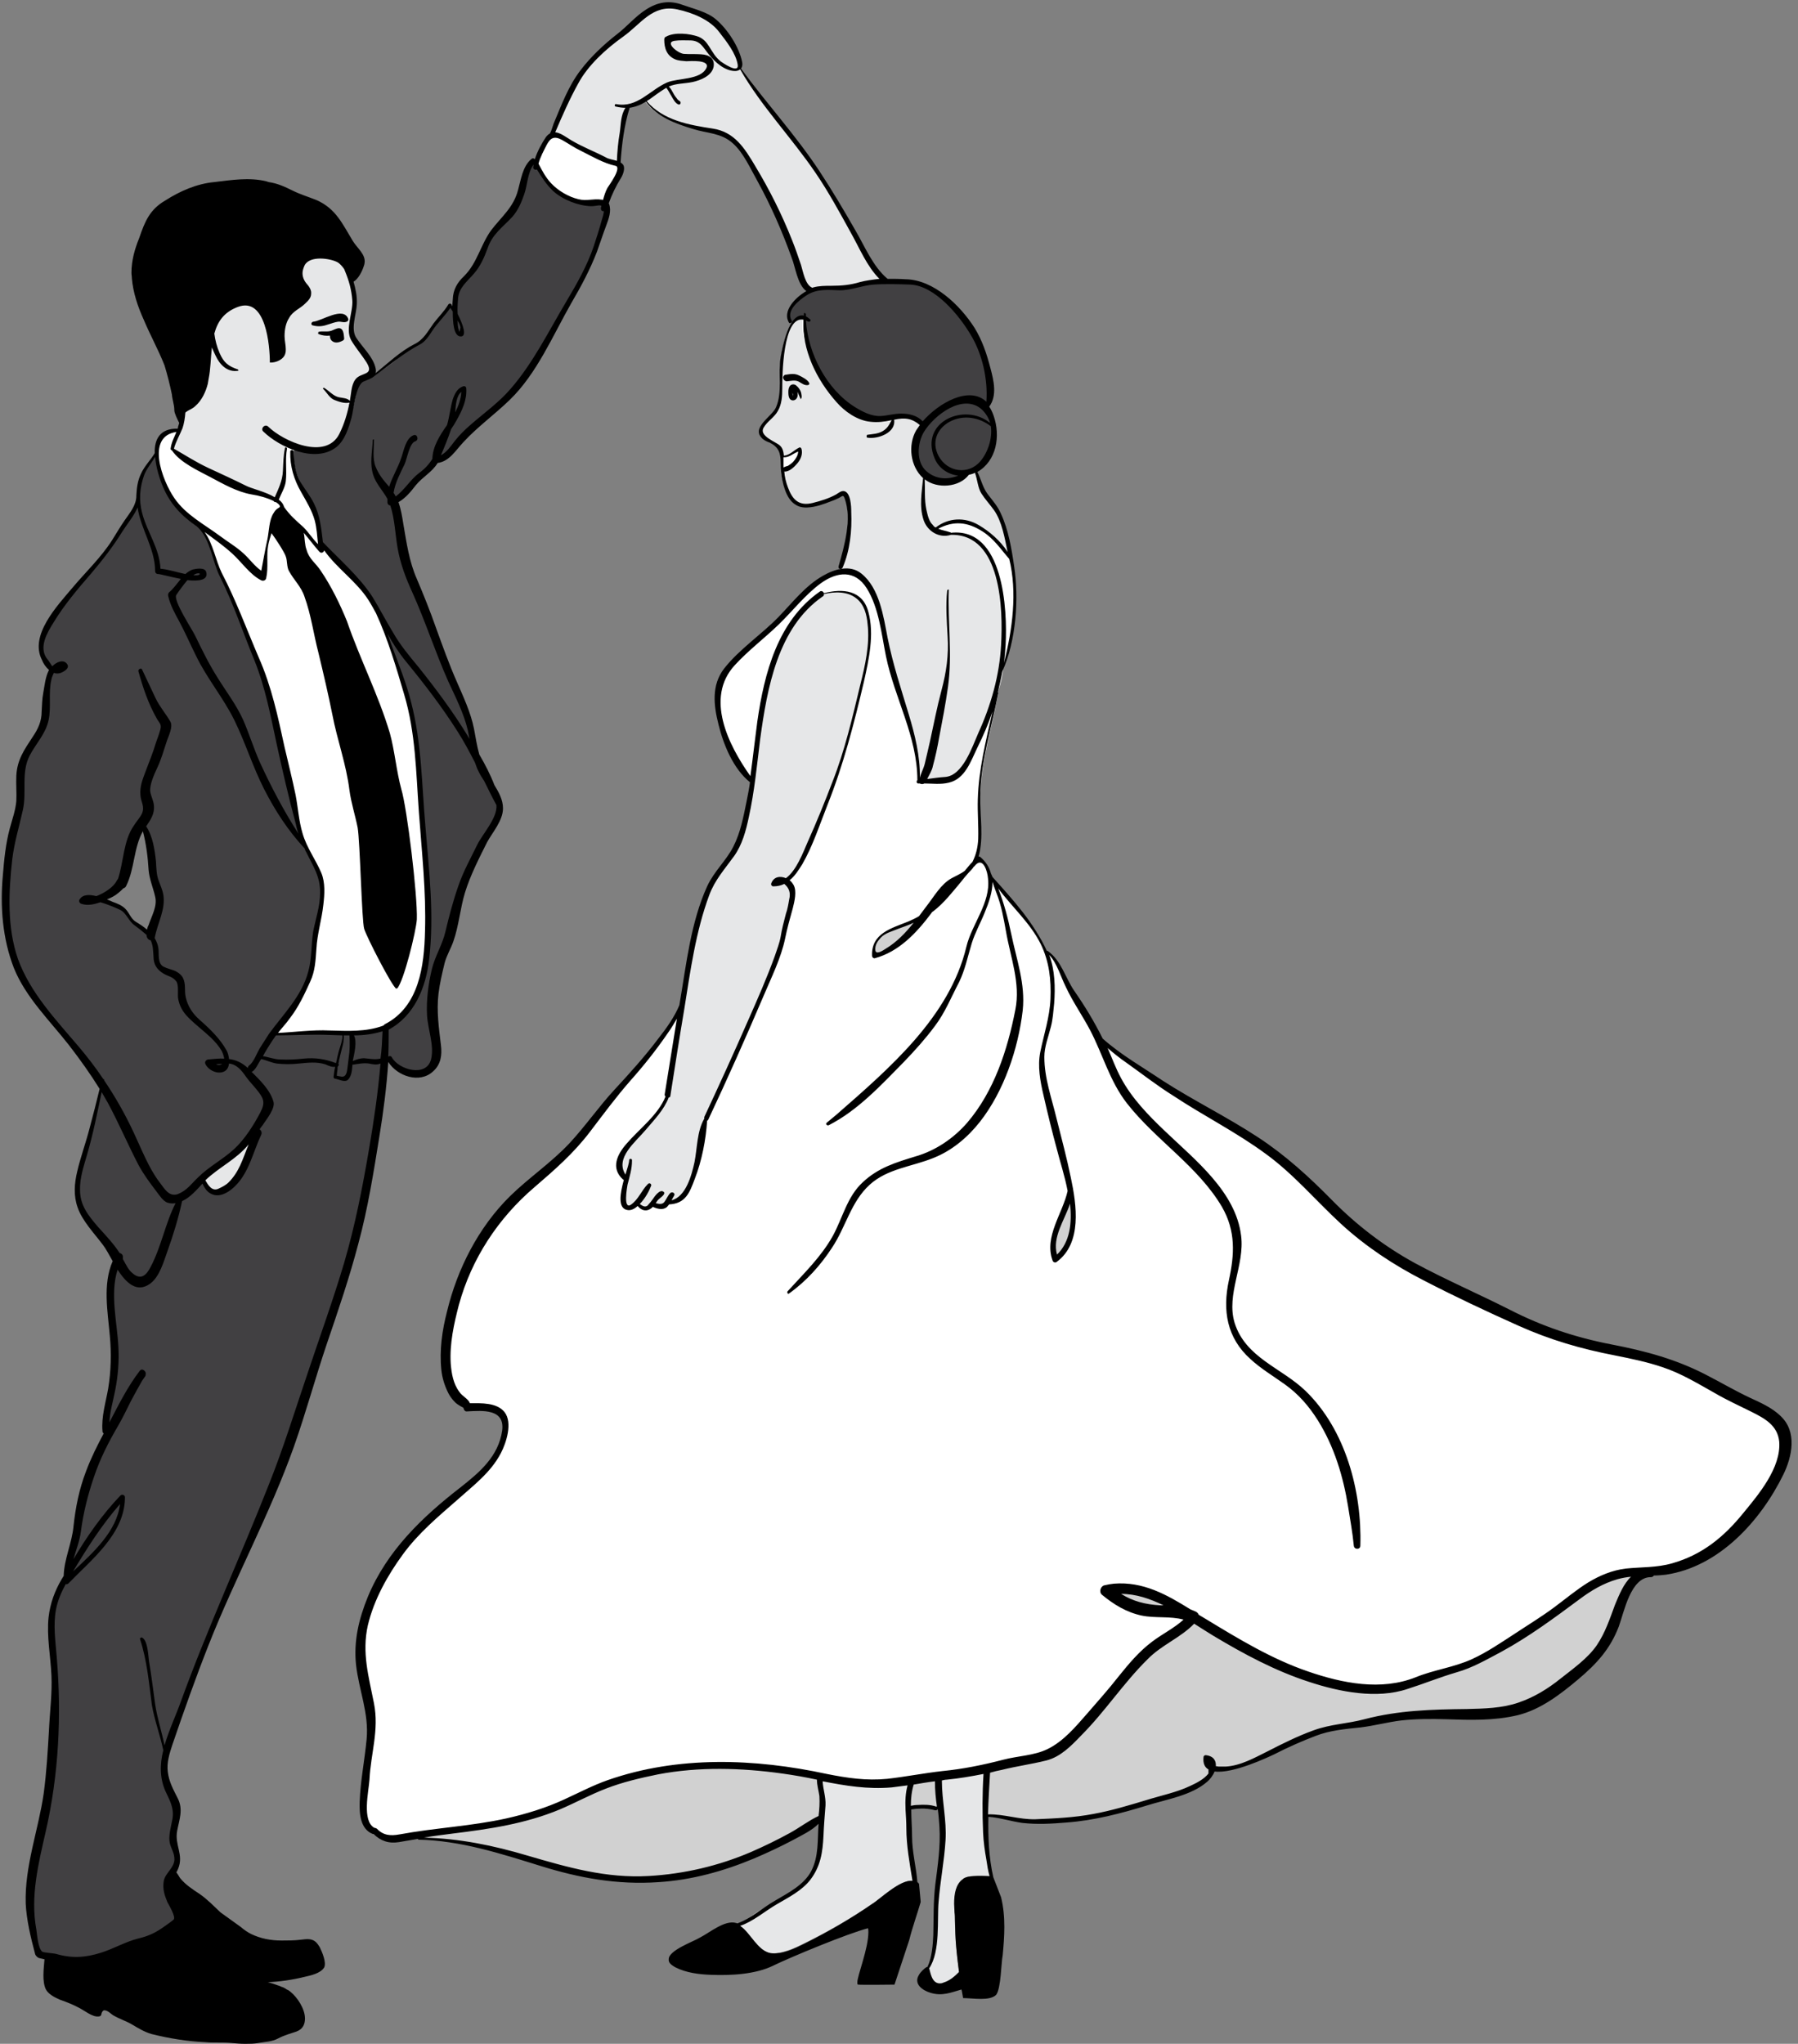 <?xml version="1.0" encoding="UTF-8"?><svg xmlns="http://www.w3.org/2000/svg" xmlns:xlink="http://www.w3.org/1999/xlink" height="500.6" preserveAspectRatio="xMidYMid meet" version="1.0" viewBox="-0.5 -0.5 440.4 500.6" width="440.4" zoomAndPan="magnify"><rect x="-0.5" y="-0.5" width="440.4" height="500.6" fill="#808080" stroke="none"/><g id="change1_1"><path d="M435.5,348.9c-1.6-2.9-8.5-5.7-11.7-7.3c-3.6-2.1-7.3-4.1-11.3-6.1c-7.6-4.1-17.3-4.9-25.8-6.9 c-12.1-2.8-22.2-9.7-33.5-14.5c-10.8-4.9-20.5-11.3-28.6-19.8c-7.3-7.7-13.7-13.4-23-18.6c-7.7-4.4-15.3-8.9-22.6-14.1 c-3.7-2.6-7.6-5.1-10.7-8.2c-1.9-3.8-4-7.3-6.3-10.8c-1.7-2.8-3.7-8.5-6.1-10.1l-0.2,0.1c-0.1-0.2-0.1-0.3-0.2-0.5 c-2.7-7.3-9.1-12.4-13.2-18.1c-0.2-0.3-0.4-0.6-0.5-0.6c-0.4-1.3-1.1-2.4-2.4-3.4c-0.1,0.1-0.1,0.1-0.2,0.2 c-0.1-0.2-0.2-0.3-0.3-0.5c1.6-4.6,0.4-10.9,0.7-15.7c0.4-8.5,2.8-16.1,4.4-24.6h-0.2c0.2-0.8,0.5-1.5,0.7-2.3 c0.4-1.4,0.6-2.8,0.8-4.2c2.1-6.1,2.6-12.8,2.6-19.2c0-2.3-0.2-4.6-0.6-6.8c0.1,0,0.1-0.1,0.1-0.1c0-0.1-0.1-0.3-0.2-0.4 c-0.3-1.6-0.6-3.1-1.1-4.6c-0.4-2.2-0.8-4.2-1.9-6.4c-0.8-2.2-2.6-3.6-3.8-5.6c-0.8-1.8-1-3.7-1.9-5.3l0,0c1.3-0.7,2.4-1.9,3.2-3.4 c1.2-2.3,1.7-4.5,1.4-6.7l-0.1-0.1c-0.1-0.9-0.4-1.7-0.8-2.7c-0.4-1.2-1-2-1.8-2.6l-0.1-0.1v-0.1c0.1,0.1,0.1,0.1,0.2,0.2l0.9-0.2 c1.6-3.2,0.4-6.9-0.4-10.1c-1-4.5-2.8-8.3-5.7-11.6c-2.8-3.5-6.5-6.7-10.9-8.3c-2.1-0.6-4.7-0.2-6.9-0.2h-0.7 c-0.2-0.1-0.3-0.2-0.5-0.3l0,0c-2.4-1.8-4-5.5-5.6-8.1c-3-5.4-6.1-10.7-9.3-15.9c-6.1-9.8-14.4-18.2-20.7-28 c0.1-0.1,0.2-0.1,0.2-0.2c1.2-1.6-4.6-9.9-6.3-11.3c-1.7-1.2-4.3-1.8-6.1-2.6c-1.6-0.8-3.6-1.4-5.6-1.4c-4.4,0.2-8.1,5.3-11.5,7.7 c-3.8,3-7.9,6.9-10.5,11.1c-0.9,1.5-5.3,11.7-5.8,12.8c-0.1,0-0.2,0-0.2,0c-1.2,0.2-3.6,5.5-4.1,7.6c0.1,0.2,0.2,0.3,0.3,0.5l0,0 c-0.1-0.2-0.2-0.3-0.2-0.5c-0.2-0.4-0.5-0.8-0.7-1.2c-1.8,1.2-2.2,5.2-2.8,7.3c-1,3.4-2.2,5.6-4.8,7.9c-2.2,1.8-3.8,4.6-4.6,7.3 c-1,2.2-1.8,3.8-3.4,5.6c-1.4,1.4-2.8,2.6-3.2,4.6c-0.1,0.5-0.2,2.6-0.1,4.7c0.1,0.1,0.1,0.2,0.2,0.3c-0.1,0.1-0.1,0.1-0.2,0.2v-0.5 c-0.6-1-1.1-1.8-1.3-2c-1,2-2.8,3.4-4.2,5.4c-1.2,1.8-2.2,3.6-4.2,4.4c-2.2,0.8-3.4,2.2-5.2,3.8c-1.6,1.4-3.4,2.4-5.2,3.8L91,91.3 c-0.2,0.2-0.4,0.3-0.6,0.4l-0.1-0.1c0.2-0.1,0.4-0.2,0.5-0.3l0.1-0.1c1.5-1.6-3.9-7.4-4.6-8.9c-0.6-1.4-0.4-3-0.2-4.6 c0.4-2,0.6-3.6,0.4-5.6c-0.1-1.5-0.4-2.7-0.8-3.9C85.5,68,85.3,67.6,85,67c0.3-1.2,0.1-2.5-1-3.7C77.8,57,67.8,60,61.2,64.1 C52.5,69.5,47.5,79.3,44.7,89c-1.2,4.1-1.6,8.5-0.7,12.6c-0.1,0.7-0.1,1.4-0.1,2c-0.1,0.4-0.3,0.9-0.5,1.3s-0.4,0.7-0.5,1.1 c-0.1,0.1-0.1,0.3-0.2,0.4l0,0c0.1-0.1,0.1-0.3,0.2-0.4c0.2-0.4,0.4-0.7,0.5-1.1l-0.3-0.1c-4,0-5.3,2.5-5.3,5.6c0,0.4,0,0.8,0.1,1.2 c0-0.4-0.1-0.8-0.1-1.2c-0.8,1.5-2.3,2.9-3.1,4.5c-1,2.2-1.5,4.1-1.4,6.4l0,0c0,2.3-2.2,4.5-3.4,6.5c-1.8,2.7-3.3,5.7-5.7,8.5 c-4.8,5.4-9.7,10.9-13.3,17.2c-1.5,3-2.1,5.4,0,8.2c0.3,0.5,0.5,0.9,0.9,1.3c0,0.4,0.1,0.9,0.2,1.3c-0.7,1.6-0.9,3.7-1,5 c-0.6,2.4,0.3,5.4-0.9,8.2c-1.2,3-3.9,5.4-5.1,9.1c-0.6,2.7,0,6.1-0.3,9.1s-1.5,6.1-2.1,8.8c-2.1,12.7-3,27.5,5.1,38.4 c5.4,7.6,12,14.2,17.1,22c0.2,0.3,0.4,0.7,0.6,1c0,0.1,0,0.2,0,0.3c-0.3-0.5-0.6-0.9-0.9-1.4c-1.1,4.5-2,9.1-3.1,13.4 c-1.5,5.5-4.8,13.4-1.5,18.2c2.2,3.3,4.6,6.1,7,9.1c0.5,0.7,1,1.5,1.5,2.3c-3.1,5.7-1.2,14.5-0.8,20.2c0.4,3.6,0,6.5-0.4,10.1 c-0.4,3.2-2,8.5-1.6,11.7c0.2-0.2,0.4-0.4,0.6-0.6c-0.1,0.5-0.2,1-0.2,1.5c-2.7,4.8-4.4,9.1-6,14.9c-0.8,3.2-1.2,6.1-1.6,9.7 c-0.8,2.9-2.5,6.8-2.5,10.2v-0.1v0.1l0,0v-0.1c-2,3.4-3.6,6.8-3.6,10.8c0,6.9,1.2,13.3,0.8,19.8s-0.4,12.9-1.2,19.4 c-0.8,8.8-4,17.7-4.8,26.6C7,462.9,7,463.8,7,464.7c0,4.3,0.8,8.6,2.1,13l0.3,0.5c2.1,0,4,0.8,6,1.3c4.3,0.3,8.8-1.3,13.1-2.3 c0.8-0.3,1.6-0.7,2.3-1c2.5-1.2,4.5-1.2,6.5-2c0.8-0.4,4.3-2.9,5.4-3.8c0.3-1.9,0-2.4-0.9-4c-1-2.1-2.6-5.9-0.5-7.7l0.6-1.2 c0.1,0,0.2,0.1,0.3,0.2c0.2-0.2,0.3-0.5,0.4-0.8c1.2-2.8,0.4-3.2-0.4-5.6c-0.8-3.2,1.2-5.7,0.8-8.9c-0.4-2.5-2.4-4.5-2.8-6.9 c-0.5-1.8-0.4-3.7-0.1-5.5c0.3-1.5,0.8-2.9,1.3-4.2c5.3-15.3,11.3-31.1,18.2-45.6c5.2-11.7,10.5-24.2,14.1-36.7 c5.2-16.9,12.1-33.4,15.3-50.8c1.2-6.9,2.5-13.8,3.5-20.8l1.2-10.9c0.2-0.7,0.5-1.4,0.8-2.1l0.6,0.1c1,2.1,4,3.6,6.1,3.6 c3.9-0.3,5.7-2.5,5.4-6.1c-0.6-4.5-1.5-8.8-0.9-13.6c0.3-2.8,0.9-5.5,1.5-7.9c0.6-2.8,2.1-4.6,2.7-7c0.9-4.2,1.8-8.2,3.3-12.4 c1.2-3.3,3-6.4,4.5-9.7c1.2-2.4,3.9-5.8,4.2-8.5c-0.7-2-1.5-4-2.4-5.8c-0.8-1.2-1.6-2.4-2.1-3.4c-0.6-1.1-1-2.2-1.3-3.4 c-0.3-0.5-0.5-0.9-0.8-1.4c0-0.3-0.1-0.6-0.1-1c0.4,0.7,0.8,1.4,1.2,2.2c-0.6-2.5-0.8-5-1.4-7.5c-1.8-6.1-4.8-11.5-7-17.2 c-2.4-6.4-4.5-12.7-7.6-19.1c-2.4-6.1-2.4-11.8-3.9-17.9c-0.1-0.2-0.1-0.4-0.2-0.6c0-0.1,0.1-0.1,0.1-0.2c1.7-1,3.1-2.9,4.3-4.3 c1.8-1.8,4.4-3,5.6-5.4c0-0.1,0.1-0.1,0.1-0.2h-0.1c0-0.1,0-0.2,0-0.2c0.1,0,0.2-0.1,0.3-0.2c-0.1,0.1-0.1,0.3-0.2,0.4 c2.6-0.1,4.4-3.4,6-5c3.2-3.6,7.3-6.3,10.7-9.7c6.5-6.1,9.5-13.9,14.1-21.2c2.4-4,4.8-8.1,6.9-12.5c0.8-2,1.8-4.4,2.4-6.7 c0.6-2,1.6-4.2,1.8-6.3c-0.2-0.6-0.4-1-0.6-1.3c-0.1-0.1-0.1-0.1-0.2-0.2l0,0l0.1,0.1c0.3-1,0.6-2,0.9-2.9c0.6-1.8,2-3,2.8-4.8 c0.5-1.3,0.2-1.8-0.3-2.1h0.1c0-2.5,0.4-5.1,0.8-7.5c0.4-1.9,0.4-4.7,1.4-6.3l0.2-0.3c1.4-0.2,2.7-0.7,3.9-1.4 c2.8,3.9,7.7,5.5,12.7,6.8c1.8,0.4,3.6,0.4,5.6,1c2.5,0.8,4.3,2.6,5.7,4.8c5,7.7,9.1,16.3,12.3,24.8c0.8,1.8,2.2,8.5,4,8.9v0.2 c0.1,0,0.1-0.1,0.2-0.1c0,0.1,0,0.1,0,0.2l0,0c-2.8,1.5-6.8,5.1-4.9,7.5l0.6,0.3c-2.3,3-3.2,10.3-3.1,12.1c-0.2,3.3,0.6,5.9-0.8,8.8 c-0.8,2.6-4.5,4.2-4.2,6.2c0.4,2,4.4,1.9,5.1,4.5c0.3,1.3,0.1,3.2,0.2,4.5c0.1,1.9,1.3,7.1,3.5,8.4c2.5,1.5,9.4-1.4,11.2-2.6 s2.8,9.3-0.4,18l0.2,1c0.1,0,0.3,0,0.4,0c-0.1,0.1-0.2,0.2-0.3,0.3c-4.3,0.8-8.9,5.1-12,8.7c-3.6,4-6.9,6.9-10.9,10.5 c-3.3,2.8-7.3,6.1-7.3,11.3c0,6.8,3.6,16,8.4,20.9c-0.1,0.9-0.3,1.8-0.4,2.7c-1.2,6.4-1.9,12.4-6.4,17.2c-3.9,4.2-5.8,11.5-7.2,17.1 c-0.5,2-1.5,7.4-2.5,13.5c0,0.8-0.2,1.8-0.5,2.8c0,0.1,0,0.3-0.1,0.4c-2.7,8.6-15.4,21-19.6,26.4c-3.6,5.4-8.5,10.9-13.3,15.1 c-12.1,9.1-18.2,17.6-23,32.7c-1.8,6.6-4.9,20.6,3,24.8v0.6c7.3,0,11.5,0,8.5,9.1c-2.4,6.6-7.9,9.7-12.7,13.9 c-10.3,7.9-20,20.6-21.8,33.9c-0.6,6.6,1.2,10.8,2.4,16.9c1.2,5.4-0.6,11.5-1.2,16.9c0,3-1.6,11.7,2,12.9c2.7,3.6,7,1.4,10.9,0.9 l0,0l0.1,0.8c11.8,0,22.7,3.7,34.5,7.3c12.7,3.6,25.4,3.6,38.1,0c7.3-1.8,20.7-8.1,26.1-12.6c0.1-1.2,0.3-2.5,0.3-3.8 c0,1.4-0.1,2.7-0.3,3.9c-0.2,3.6,0,7.5-1,11.1c-1.4,4.1-4.7,6.7-8.3,8.7c-2.3,1.2-4.3,2.4-6.3,3.6c-1.4,0.9-3.2,2.4-4.8,2.9 c2.9,1.6,4.5,6.2,7.9,7c2.8,0.4,6.1-1.2,8.5-2.4c5.7-2.8,11.3-6,16.5-9.6c1.9-1.1,7.6-6.8,10.5-5.5c-0.4-3.3-1.4-6.4-1.4-9.8v-8.2 c1.9-0.6,5-0.5,6.5,0l1.1-0.1c0.1,0,0.1,0,0.2,0.1c0.2,1.9,0.4,3.8,0.4,5.7c0,2.3-0.2,4.3-0.2,6.5c0,2.3-0.8,4.3-1,6.5 c-0.4,3.6-0.6,7.3-0.6,10.9c0,2-0.4,6.7-1.7,9.4c0.4,0.4,0.5,5.1,3.7,3.9c1.6-0.5,2.7-1.5,3.8-2.6c-0.6-4.3-1-8.7-1-12.8 c0-3.2-0.8-8.1,2-10.1c1.1-1.1,4.6-0.8,6.7-0.8c-0.2-1-0.2-2-0.3-3c-0.3-2.1-0.5-4.3-0.7-6.3c-0.2-1.8-0.2-3.6-0.1-5.4 c3.7-0.2,7.1,1.5,10.9,1.5c4.8,0,10.3-0.3,15.4-1.2c7-1.3,13.6-3.7,20.6-5.8c2.7-0.6,7.3-2.7,8.8-5.4c0.1-0.3,0.2-0.5,0.2-0.7 c-0.2,0-0.3-0.1-0.4-0.1c0.2-0.1,0.3-0.2,0.5-0.3c0,0.2,0,0.3,0,0.5c1.9,0.5,4.6,0.1,5.6-0.2c3.9-1.2,7.9-3.3,11.5-5.1 c3.9-1.8,7.9-3.6,11.8-4.5c2.8-0.6,5.5-0.6,8.2-1.2c6.1-1.5,11.5-2.1,17.6-2.1c8.5,0,16.6,0.9,24.2-3c4.8-2.4,10.3-7.3,14.2-10.9 c3.4-3.3,4.6-7.3,6.1-11.5c1.1-3.1,3-8.7,6.9-9.1v-0.3c-0.1,0-0.3,0-0.4,0l0,0c0.1,0,0.2,0,0.3,0c9-0.5,16.6-4.2,22.5-11.2 C429.9,368.3,439.9,356.6,435.5,348.9z M38.7,221.4c-0.3,1.3-2.1,5.3-2.2,7c-0.8-0.9-1.9-1.6-2.9-2.5c-1.5-0.9-1.5-0.9-2.4-2.1 c-1.2-1.8-0.9-1.8-3-2.7c-1.1-0.4-2.2-0.8-3.2-1.1c0-0.1-0.1-0.1-0.1-0.2V219c2.1-0.9,4-2.3,4.5-3.4h0.3c0.5-0.9,0.8-2,1-3.2 c0.3-1.2,0.5-2.4,0.8-3.4c0.6-2.1,0.9-3.9,1.8-6.1c0.3-0.6,0.7-1.1,1-1.6l0.2,0.1c1.8,3.3,2.1,7.3,2.4,11.2 C36.8,216,39,217.5,38.7,221.4z" fill="#FFF"/></g><g id="change2_1"><path d="M200.8,439.2c0.2,1.8,0,3.6-0.2,5.2c-5.4,4.5-18.8,10.8-26.1,12.6c-12.7,3.6-25.4,3.6-38.1,0 c-11.8-3.6-22.7-7.3-34.5-7.3l-0.1-1.1c0.1,0,0.3,0,0.4,0c9.3-1.6,18.6-1.6,27.8-4.8c4.4-1.2,8.5-3.2,12.5-5.2 c6.1-2.7,11.8-4.3,18.6-5.6c13.3-2,25.8-1.2,39.1,1.6h0.1l-0.1,0.6C200,436.6,200.8,438,200.8,439.2z M289.8,394.9 c0,0-1.6-1.5-5.2-3.9c-3.6-2.4-14.2-2.5-14.2-2.5C272.4,395.1,289.8,394.9,289.8,394.9z M257.9,307.8c0,0.1,0.1,0.1,0.1,0.2 c1.1-0.7,1.8-1.7,2.4-2.8c0.5-0.9,0.8-1.9,1.1-2.9c0.2-0.5,0.3-1.1,0.5-1.6c0.2-1.3,0.2-2.7,0.2-4.1c0.1-0.9,0.1-1.7,0.1-2.4 c0-0.2-0.1-0.3-0.3-0.4c-0.1-0.9-0.2-1.8-0.4-2.8c-0.3,4.3-4.1,9.3-4.2,13.9c-0.2,0.8-0.2,1.6-0.1,2.3 C257.4,307.5,257.6,307.8,257.9,307.8z M400.5,384.8c-10.5,0-15.7,7.3-24.2,12.5c-5.7,3.6-12.9,8.9-19.4,10.9 c-3.6,1.2-6.9,1.6-10.5,3.2c-2.9,1.2-5.3,2-8.5,2c-10,0-19.3-2.9-28.2-7.3c-6.5-3.2-12.3-6.6-18.3-10.3c-2.8,3.5-6.8,4.7-10,7.5 c-4.8,3.6-8.5,10.1-12.9,14.5c-2.8,3.3-5.3,6.1-8.5,8.9c-3.6,3.2-6.1,3.2-10.5,4c-2.7,0.6-5.5,1.3-8.2,2c0.1,0.5-0.1,1-0.2,1.5 c-0.1,0.9,0.1,1.9,0.1,2.8c0,2.4-0.2,4.8-0.3,7.2c3.7-0.2,7.2,1.5,11,1.5c4.8,0,10.3-0.3,15.4-1.2c7-1.3,13.6-3.7,20.6-5.8 c2.7-0.6,7.3-2.7,8.8-5.4c0.1-0.3,0.2-0.5,0.2-0.7c-1.4-0.4-2.4-1.2-2-2.7c1.6,0,2.2,1.4,2,2.7c1.9,0.5,4.6,0.1,5.6-0.2 c3.9-1.2,7.9-3.3,11.5-5.1c3.9-1.8,7.9-3.6,11.8-4.5c2.8-0.6,5.5-0.6,8.2-1.2c6.1-1.5,11.5-2.1,17.6-2.1c8.5,0,16.6,0.9,24.2-3 c4.8-2.4,10.3-7.3,14.2-10.9c3.4-3.3,4.6-7.3,6.1-11.5c1.1-3.1,3-8.7,6.9-9.1v-0.3C402.2,384.8,401.4,384.8,400.5,384.8z M229.2,435.4l-0.1-0.9c-2,0.3-4,0.6-6,0.9c-0.9,1.7-0.9,4.8-0.9,6.7c0,0.1,0,0.1,0,0.2c1.9-0.6,5-0.5,6.5,0l1.2-0.1 c-0.3-2.2-0.6-4.4-0.7-6.6V435.4z M226,223.8c-0.9,0.5-1.8,1-2.7,1.4c-1.7,0.7-3.5,1.3-5.2,1.9c-0.1,0-0.1,0-0.2,0.1 c-1.2,0.2-2.4,1-3.2,2.1c-0.9,1-1.4,2.4-1.1,4.4c1.2-0.4,2.8-0.8,4-1.6C221.1,229.8,223.6,226.9,226,223.8z" fill="#D1D1D1"/></g><g id="change3_1"><path d="M147.7,49.6c0.2,0.3,0.4,0.7,0.6,1.3c-0.2,2.1-1.2,4.3-1.8,6.3c-0.6,2.3-1.6,4.7-2.4,6.7 c-2.1,4.4-4.5,8.5-6.9,12.5c-4.6,7.3-7.6,15.1-14.1,21.2c-3.4,3.4-7.5,6.1-10.7,9.7c-1.6,1.6-3.4,4.9-6,5c0.1-0.1,0.1-0.3,0.2-0.4 c-0.1,0.1-0.2,0.2-0.3,0.2c0,0,0,0.1,0,0.2h0.1c0,0.1-0.1,0.1-0.1,0.2c-1.2,2.4-3.8,3.6-5.6,5.4c-1.2,1.4-2.6,3.3-4.3,4.3 c0,0.1-0.1,0.1-0.1,0.2c0.1,0.2,0.1,0.4,0.2,0.6c1.5,6.1,1.5,11.8,3.9,17.9c3.1,6.4,5.2,12.7,7.6,19.1c2.2,5.7,5.2,11.1,7,17.2 c0.6,2.5,0.8,5,1.4,7.5c-4.9-8.8-11-17-17.2-24.4c-3.6-4.2-5.9-9.9-8.9-14.6c-0.2-0.4-0.4-0.7-0.7-1.1c-3.3-4.5-8.2-7.9-11.2-12.4 h-0.1c-0.4-3.3-0.5-4.4-0.7-5.4c-0.6-2.7-2-4.9-3.4-7.1c-2-3-2.8-5.9-2.8-9.7l0.8-1.1c4,1.2,7.8,0.8,9.6-0.4 c3.1-2,4.9-12.4,5.1-13.8c0.3-3.3,2.6-2.2,4-3.4l0.2,0.3c1.8-1.4,3.6-2.4,5.2-3.8c1.8-1.6,3-3,5.2-3.8c2-0.8,3-2.6,4.2-4.4 c1.4-2,3.2-3.4,4.2-5.4c0.2,0.2,0.7,1,1.3,2c0,0.2,0,0.3,0,0.5c0.1-0.1,0.1-0.1,0.2-0.2c-0.1-0.1-0.1-0.2-0.2-0.3 c-0.1-2.1,0-4.2,0.1-4.7c0.4-2,1.8-3.2,3.2-4.6c1.6-1.8,2.4-3.4,3.4-5.6c0.8-2.7,2.4-5.5,4.6-7.3c2.6-2.3,3.8-4.5,4.8-7.9 c0.6-2.1,1-6.1,2.8-7.3c0.2,0.4,0.5,0.8,0.7,1.2c0.5,1,1,2.1,1.7,2.9c1.4,1.8,2.6,3.4,4.8,4.4c2.1,1,4.3,2.2,6.7,2 C145.5,49.2,147,48.8,147.7,49.6z M94.2,251l-0.3,7.8c0,0.2,0,0.4,0,0.6l-1-0.1c-1.2,0.6-3.2-0.2-4.4,0c-1.2,0.1-2.1,0.4-3.1,0.7 c0-0.3,0.1-0.6,0.1-0.7c0.2-1.4,0.9-5.4,0.2-6.5l-0.1-0.4v0.3c0.8,1.1,0,5.1-0.2,6.5c0,0.2-0.1,0.4-0.1,0.7c0,0.4-0.1,0.9-0.1,1.4 c0.1-0.4,0.1-0.8,0.1-1.1c1-0.3,1.9-0.6,3.1-0.7c1.2-0.2,3.2,0.6,4.4,0l1,0.1L92.4,272c-1,7-2.3,13.9-3.5,20.8 c-3.2,17.4-10.1,33.9-15.3,50.8c-3.6,12.5-8.9,25-14.1,36.7c-6.9,14.5-12.9,30.3-18.2,45.6c-0.5,1.3-1,2.7-1.3,4.2 c-0.3,1.8-0.4,3.7,0.1,5.5c0.4,2.4,2.4,4.4,2.8,6.9c0.4,3.2-1.6,5.7-0.8,8.9c0.8,2.4,1.6,2.8,0.4,5.6c-0.1,0.3-0.2,0.6-0.4,0.8 c-0.1-0.1-0.2-0.2-0.3-0.2l-0.6,1.2c-2.1,1.8-0.5,5.6,0.5,7.7c0.9,1.6,1.2,2.1,0.9,4c-1.1,0.9-4.6,3.4-5.4,3.8c-2,0.8-4,0.8-6.5,2 c-0.7,0.3-1.5,0.7-2.3,1c-4.3,1-8.8,2.6-13.1,2.3c-2-0.5-3.9-1.3-6-1.3L9,477.8c-1.3-4.4-2.1-8.7-2.1-13c0-0.9,0-1.8,0.1-2.7 c0.8-8.9,4-17.8,4.8-26.6c0.8-6.5,0.8-12.9,1.2-19.4s-0.8-12.9-0.8-19.8c0-4,1.6-7.4,3.6-10.8v0.1c0.8-1.4,1.7-2.7,2.5-4.2 c3.6-5.3,6.8-10.9,11.3-15.3V366c-4.4,4.4-7.7,10.1-11.3,15.3c-0.8,1.4-1.7,2.8-2.5,4.2c0-3.4,1.7-7.3,2.5-10.2 c0.4-3.6,0.8-6.5,1.6-9.7c2-6.9,4-11.7,7.7-17.8c0.1-0.1,0.1-0.2,0.2-0.4c2.9-3.7,4.4-8.1,6.7-11.7c-0.1,0.1-0.1,0.2-0.2,0.3 c-2.2,3.5-3.7,7.7-6.4,11.3c0,0,0,0.1-0.1,0.1c-0.7,0.8-1.4,1.6-2.2,2.4c-0.4-3.2,1.2-8.5,1.6-11.7c0.4-3.6,0.8-6.5,0.4-10.1 c-0.4-5.8-2.3-14.5,0.8-20.2c-0.5-0.8-1-1.6-1.5-2.3c-2.4-3-4.8-5.8-7-9.1c-3.3-4.8,0-12.7,1.5-18.2c1.1-4.3,2-8.9,3.1-13.4 c1.4,2.2,2.7,4.4,3.8,6.8c3,5.7,5.7,12.4,9.4,17.9c0.7,0.6,1,1.2,1.6,1.8c0.9,1.1,1.3,1.6,1.8,1.8c-0.4-0.2-0.8-0.8-1.6-1.7 c-0.6-0.6-0.9-1.2-1.5-1.8c-3.7-5.5-6.4-12.1-9.4-17.9c-1.1-2.4-2.4-4.6-3.8-6.8c-5.1-7.8-11.7-14.4-17.1-22 c-8.1-10.9-7.2-25.7-5.1-38.4c0.6-2.7,1.8-5.8,2.1-8.8s-0.3-6.4,0.3-9.1c1.2-3.7,3.9-6.1,5.1-9.1c1.2-2.8,0.3-5.8,0.9-8.2 c0.1-1.3,0.3-3.4,1-5c-0.1-0.4-0.2-0.9-0.2-1.3c-0.4-0.4-0.6-0.8-0.9-1.3c-2.1-2.8-1.5-5.2,0-8.2c3.6-6.3,8.5-11.8,13.3-17.2 c2.4-2.8,3.9-5.8,5.7-8.5c1.2-2,3.4-4.2,3.4-6.5l0,0c-0.1-2.3,0.4-4.2,1.4-6.4c0.8-1.6,2.3-3,3.1-4.5c0,4.3,2.6,9.9,4.5,12.3 c1.6,2.1,3.6,3.6,5.7,5.1l-0.2,0.3c3.1,2.4,4.2,9.3,6,12.5c3.4,6.4,5.5,13,8.2,19.4c4.6,10.6,5.8,21.8,8.8,32.7 c1.2,4.2,1.5,9.7,3.3,13.6c0.1,0.3,0.2,0.6,0.2,0.8h0.1c1.3,2.9,3.3,5.2,3.9,8.2c0.3,3.7,0,6.1-0.6,9.7c-0.9,3.3-0.9,6.4-1.2,10 c-0.3,3.6-2.1,6.4-3.6,9.4c-1.4,3.1-3.9,5.4-5.9,8.2c2.7,0,5-0.4,7.4-0.4c2.9-0.2,6.1,0,9.2,0.1c0.4,1.4-0.8,4.5-1,5.8 c-0.2,0.8-0.2,1.5-0.3,2.3c-1.1,0.2-3.2-0.9-4.2-1.1c-1.9-0.2-3.6,0.1-5.4,0.2c-1.8,0.2-4.4,0.3-6.2-0.2c-0.9-0.2-1.7-0.6-2.6-0.8 c0.8,0.3,1.6,0.7,2.6,0.9c1.8,0.5,4.4,0.3,6.2,0.2c1.8-0.2,3.5-0.5,5.3-0.2c1.1,0.2,3.2,1.2,4.2,1.1c-0.2,0.9-0.6,2-0.6,2.9 c0.8,0,2.1,0.8,2.7,0.3l0.1-0.1c-0.6,0.5-2-0.3-2.7-0.3c0-0.9,0.5-2,0.6-2.9c0.2-0.8,0.2-1.5,0.3-2.3c0.3-1.3,1.4-4.4,1-5.8 c0.7,0,1.3,0,2,0v0.1C88.7,252.4,91.6,252.1,94.2,251z M36.9,212.6c-0.3-3.9-0.6-7.9-2.4-11.2l-0.2-0.1c-0.3,0.5-0.7,1-1,1.6 c-0.9,2.2-1.2,4-1.8,6.1c-0.3,1-0.5,2.2-0.8,3.4c-0.2,1.2-0.5,2.3-1,3.2h-0.3c-0.5,1.1-2.4,2.5-4.5,3.4c0,0.3,0,0.5,0,0.8 c0,0.1,0.1,0.1,0.1,0.2c1,0.3,2.1,0.7,3.2,1.1c2.1,0.9,1.8,0.9,3,2.7c0.9,1.2,0.9,1.2,2.4,2.1c1,0.9,2.1,1.6,2.9,2.5 c0.1-1.7,1.9-5.7,2.2-7C39,217.5,36.8,216,36.9,212.6z M15.9,386.5c0-0.2-0.1-0.5-0.1-0.7C15.8,386,15.8,386.2,15.9,386.5z M43.5,293.3l-0.1-0.4l0,0L43.5,293.3L43.5,293.3z M45.5,140.8c0-0.1-0.1-0.2-0.1-0.3c-0.1,0.1-0.1,0.1-0.2,0.2l0,0l0,0 C45.3,140.8,45.4,140.8,45.5,140.8z M62.4,277.2l-0.7-0.4c0,0,0,0-0.1,0.1c-0.4,0.5-0.7,1-1,1.5c-2.8,4.4-7.9,6.3-11.5,9.9 c0,0,0,0-0.1,0.1c1.1,1.9,1.6,3.3,3.9,2.9C58.4,290.1,60.4,281.4,62.4,277.2z M241.7,111.1c-0.8,1.5-1.9,2.7-3.2,3.4 c-0.5,0.2-1,0.4-1.5,0.6c-0.1,0-0.2,0-0.2,0c-2.3,2.9-6.8,3.1-10,1.5c-0.3-0.2-0.5-0.4-0.8-0.6c-2.9-2.5-3.1-7.4-1.4-10.5 c0.3-0.5,0.6-1,0.9-1.4c0,0,0,0,0.1-0.1c-2-2.9-4.9-2.9-8-2.1c-7.1,1.8-12.1-3-15.9-8.5c-2-2.8-3.4-6.1-4.4-9.1 c-1.1-2.6-1-4.5-0.9-6.8c-1-0.2-1.9,0.3-2.6,1.2l-0.8-0.4c-1.9-2.4,2.1-6,4.9-7.5c0.5-0.3,1-0.5,1.4-0.6c1.8-0.4,4-0.2,5.9-0.2 c2.2,0,4-0.6,6.3-1.2c1.7-0.3,3.4-0.3,5-0.2c0.3,0,0.7,0,1,0c2.2,0,4.8-0.4,6.9,0.2c4.4,1.6,8.1,4.8,10.9,8.3 c2.9,3.3,4.7,7.1,5.7,11.6c0.8,3.2,2,6.9,0.4,10.1l-0.9,0.2c-1.1-1-2.3-1.5-3.7-1.5c1.3,0.1,2.5,0.5,3.6,1.5 c0.8,0.6,1.4,1.4,1.8,2.6c0.4,1,0.7,1.8,0.8,2.7l0.1,0.1C243.4,106.6,242.9,108.8,241.7,111.1z M235,115.3c-0.6,0-1.3-0.1-1.9-0.2 c-4-1-6.1-6.9-4-10.3c0.6-1,2-2.2,3.8-2.9c-1.8,0.7-3.3,1.8-4,2.9c-2,3.4,0,9.3,4,10.3C233.6,115.3,234.3,115.3,235,115.3z M117.4,188.3c-0.6-1.1-1-2.2-1.3-3.4c-4.9-8.8-11-17-17.2-24.4c-3.6-4.2-5.9-9.9-8.9-14.6l-0.1,0.1c3.1,4.8,4.9,11.2,6.7,16.3 c3.7,9,5.5,18.4,5.8,28.1c0.6,16.3,3.9,32.7,0.9,49c-0.9,3.9-5.1,10-9,11.8L94,259l1.1,0.1c1,2.1,4,3.6,6.1,3.6 c3.9-0.3,5.7-2.5,5.4-6.1c-0.6-4.5-1.5-8.8-0.9-13.6c0.3-2.8,0.9-5.5,1.5-7.9c0.6-2.8,2.1-4.6,2.7-7c0.9-4.2,1.8-8.2,3.3-12.4 c1.2-3.3,3-6.4,4.5-9.7c1.2-2.4,3.9-5.8,4.2-8.5c-0.7-2-1.5-4-2.4-5.8C118.7,190.5,117.9,189.3,117.4,188.3z" fill="#414042"/></g><g id="change4_1"><path d="M151.9,32.2c0.4-1.9,0.4-4.7,1.4-6.3l0.2-0.3c1.4-0.2,2.7-0.7,3.9-1.4c2.8,3.9,7.7,5.5,12.7,6.8 c1.8,0.4,3.6,0.4,5.6,1c2.5,0.8,4.3,2.6,5.7,4.8c5,7.7,9.1,16.3,12.3,24.8c0.8,1.8,2.2,8.5,4,8.9v0.2c0.5-0.3,1-0.5,1.4-0.6 c1.9-0.4,4.1-0.2,5.9-0.2c2.3,0,4.1-0.6,6.3-1.2c1.6-0.3,3.3-0.2,5-0.2v-0.2c-2.4-1.8-4-5.5-5.6-8.1c-3-5.4-6.1-10.7-9.3-15.9 c-6.1-9.8-14.4-18.2-20.7-28c0.1-0.1,0.2-0.1,0.2-0.2c1.2-1.6-4.6-9.9-6.3-11.3c-1.7-1.2-4.3-1.8-6.1-2.6c-1.6-0.8-3.6-1.4-5.6-1.4 c-4.4,0.2-8.1,5.3-11.5,7.7c-3.8,3-7.9,6.9-10.5,11.1c-1,1.6-5.8,12.9-5.8,12.9c1.2-0.2,3.4,1.4,4.4,2c1.6,1,3.2,1.8,4.8,2.4 c1.8,0.6,3.4,1.8,5,2.4c0.7,0.1,1.4,0.2,1.8,0.4C151.1,37.2,151.5,34.6,151.9,32.2z M171.5,9.5c1.6,1.2,2.2,3.6,4,5 c1.2,0.9,2.4,2,3.8,2.1c-1.5,0.1-2.8-1.1-4.1-2.1c-1.8-1.4-2.4-3.8-4-5c-0.7-0.4-2.7-0.7-4.6-0.7C168.6,8.8,170.8,9,171.5,9.5z M61.4,276.8l1,0.5c-2,4.2-4,13-9.5,14.1c-2.4,0.4-2.8-1.2-4-3.2c3.7-3.6,8.8-5.5,11.5-9.9C60.7,277.8,61,277.3,61.4,276.8z M86.2,82.2c0.7,1.5,6.1,7.3,4.6,8.9l-0.1,0.1c-1.4,1.2-3.7,0.1-4,3.4c-0.2,1.4-2,11.8-5.1,13.8c-1.8,1.2-5.6,1.6-9.6,0.4 c-0.9,0-1.6-0.3-2.2-0.6l-0.2,1c-0.6,2.4-0.2,4.8-0.4,7.3c-0.2,2-1.4,3.6-2,5.4l-0.1,0.1c-2.3-1.3-6.3-2.3-7.4-2.7 c-4.4-2-14.3-6.3-18-9.9c0.2-1.6,1-3,1.7-4.5c0.2-0.4,0.4-0.9,0.5-1.3l0.1-0.1v-0.1c-0.1-5.1,1.6-8.9,2.5-13.7 c0.8-3.9,1.4-7.4,3.2-11.1c2.4-4.9,8.7-12.2,14.4-6.6c1.3,1.3,2.3,2.8,3,4.5c0-0.2,0-0.5,0.1-0.7c0.6-4.5,2-8.9,2.8-13.4 c0.3-1.8,2.2-2.9,3.9-2.9c5.6-0.2,10.2,2.9,11.3,7.6c0.3,0.5,0.5,0.9,0.5,1c0.4,1.2,0.7,2.4,0.8,3.9c0.2,2,0,3.6-0.4,5.6 C85.8,79.2,85.6,80.8,86.2,82.2z M222.2,450.5c0,3.4,1,6.5,1.4,9.8c-2.9-1.3-8.6,4.4-10.5,5.5c-5.2,3.6-10.8,6.8-16.5,9.6 c-2.4,1.2-5.7,2.8-8.5,2.4c-3.4-0.8-5-5.4-7.9-7c1.6-0.5,3.4-2,4.8-2.9c2-1.2,4-2.4,6.3-3.6c3.6-2,6.9-4.6,8.3-8.7 c1-3.6,0.8-7.5,1-11.1c0.2-1.6,0.4-3.4,0.2-5.2c0-1.2-0.8-2.6-0.6-4l0.1-0.6c5.2,1.2,10.8,2.4,16,1.6c2.3-0.2,4.5-0.5,6.8-0.8 c-0.9,1.7-0.9,4.7-0.9,6.7c0,0.1,0,0.1,0,0.2L222.2,450.5L222.2,450.5z M244.5,142.5c1.4,6.3,2.1,13.6,0.9,20.2 c-0.2,0.7-0.4,1.3-0.7,2h-0.3c0.1-0.5,0.2-1,0.3-1.6c1.3-6.6,1.5-25.1-5.9-31.1c0.7,0.4,1.3,0.8,1.9,1.4 C243,135.7,243.8,139.5,244.5,142.5z M241.8,455.9c0.1,1,0.1,2,0.3,3c-2.1,0-5.6-0.3-6.7,0.8c-2.8,2-2,6.9-2,10.1 c0,4.1,0.4,8.5,1,12.8c-1.1,1.1-2.2,2.1-3.8,2.6c-3.2,1.2-3.3-3.5-3.7-3.9c1.3-2.7,1.7-7.4,1.7-9.4c0-3.6,0.2-7.3,0.6-10.9 c0.2-2.2,1-4.2,1-6.5c0-2.2,0.2-4.2,0.2-6.5c0-2-0.2-3.9-0.4-5.8c-0.3-2.2-0.6-4.4-0.6-6.5v-0.2l-0.1-0.9c1-0.1,2-0.2,2.9-0.3 c3.2-0.2,6.2-0.9,9.2-1.6v0.1c0.1,0.5-0.2,1-0.2,1.4c-0.1,0.9,0.1,1.9,0.1,2.8c0,2.4-0.2,4.8-0.3,7.2c-0.1,1.8-0.1,3.6,0.1,5.4 C241.3,451.6,241.5,453.8,241.8,455.9z M244.6,163.1c-0.1,0.5-0.2,1.1-0.3,1.6c-0.3,1.5-0.6,2.9-1,4.4c-1.4,5.2-3.4,10-6,15 c-1.6,3.2-2.8,6.5-6.5,6.5c-0.8,0-6.5,0.4-6.5,0.4c0.4-6.9-2.8-16.5-5.2-23c-2.8-7.3-2.8-15.7-6.1-23c-2-4.6-4.8-5.9-7.7-5.5l-0.2-1 c3.2-8.7,2.2-19.2,0.4-18s-8.7,4.1-11.2,2.6c-2.2-1.3-3.4-6.5-3.5-8.4c0-0.1,0-0.2,0-0.2c1.3-0.3,2.3-0.6,3.2-1.7 c0.5-0.6,1.6-1.7,1.4-2.6c-0.2-0.8-1.2-0.1-1.6,0.2c-1,0.6-1.9,1.1-3.1,1c0-0.4-0.1-0.8-0.1-1.1c-0.7-2.6-4.7-2.5-5.1-4.5 c-0.3-2,3.4-3.6,4.2-6.2c1.4-2.9,0.6-5.5,0.8-8.8c-0.1-1.8,0.8-9.1,3.1-12.1c0.7-1,1.6-1.5,2.6-1.2c-0.2,2.3-0.2,4.2,0.9,6.8 c1,3,2.4,6.3,4.4,9.1c3.8,5.4,8.9,10.3,15.9,8.5c3.1-0.8,6-0.8,8,2.2c-0.4,0.5-0.7,1-0.9,1.4c-1.7,3.2-1.5,8,1.4,10.5l0,0l0.1,0.1 l0.1-0.1c0.2,0.2,0.5,0.4,0.8,0.6c3.2,1.8,7.7,1.4,10-1.5c0.5-0.1,1-0.3,1.5-0.6c1,1.6,1.2,3.6,2,5.4c1.2,2,3,3.4,3.8,5.6 c1.1,2.2,1.5,4.2,1.9,6.4c0.4,1.2,0.7,2.4,0.9,3.5c-0.7-0.7-1.4-1.3-2-1.9c-1.9-1.8-3.6-3.8-5.9-5.1c-2.4-1.4-7.1-1.8-9.5,0.2 c-0.1,0.5-0.3,0.9-0.5,1.3c0.3,0.1,0.6,0.2,0.9,0.3c1.7,0.3,3.5-0.1,5.2,0.3c1.2,0.3,2.4,0.7,3.4,1.3 C246.1,137.7,245.9,156.5,244.6,163.1z M191.1,229.1c-0.9,6.1-18.8,44.4-18.8,44.4c-1.5,4.5-1.5,10.1-2.7,13.1 c-1.8,3.9-1.8,7.6-6.4,7.6l-0.3-0.2c-0.6,1-1.3,1.6-3.9,0.5c-0.9,1.1-1.8,1.7-3.4-0.1h-0.5c-1.3,1.3-2.7,1.8-3.1-0.9 c-0.2-1.6,0.4-3.5,0.9-5.3l-0.5-0.2c-3.9-3.6,0.7-7.4,3.3-10.6c2-2.4,6.4-6.4,7.3-9.7c0,0,1.9-12.3,3.7-23.3c0.3-1,0.5-2,0.5-2.8 c1-6.1,2-11.5,2.5-13.5c1.4-5.6,3.3-12.9,7.2-17.1c4.5-4.8,5.2-10.8,6.4-17.2c0.1-0.9,0.3-1.9,0.4-2.8c2.1-15.6,3.3-36.9,16.9-46 c16.7-4.6,11.4,16.2,9,25.6c-1.8,6.4-3,13-5.4,19.4s-5.1,13-7.9,19.1c-0.8,1.8-2.3,4.7-4.4,6.1c-1.2-0.6-2.9-0.5-3.2,0.9 c1.2,0.2,2.3-0.2,3.2-0.9c0.1,0.1,0.3,0.2,0.4,0.3c1.2,0.9,1.2,2.7,0.9,4.5C192.9,223,191.4,225.8,191.1,229.1z" fill="#E6E7E8"/></g><g id="change5_1"><path d="M76.2,78.3c2-0.1,7.4-3.9,8.6-0.7c0.1,0.3-0.1,0.6-0.4,0.7c-0.7,0.3-1.4-0.1-2.1,0c-0.8,0.1-1.5,0.4-2.2,0.6 c-1.4,0.5-2.5,0.7-4,0.3C75.6,79.1,75.7,78.4,76.2,78.3z M197.5,93.8c0.2-0.1,0.3-0.3,0.2-0.5c-0.4-0.8-1.6-1.4-2.4-1.8 c-1.2-0.6-2.1-0.4-3.4-0.2c-0.3,0-0.5,0.3-0.6,0.6c0,0.1,0,0.2,0.1,0.4c0,0.1,0.1,0.1,0.1,0.2c0.1,0.2,0.5,0.4,0.7,0.4 c1-0.1,2.1-0.4,3,0.1C195.9,93.4,196.6,94,197.5,93.8z M195.7,97.2h-0.1c-0.3-0.6-0.5-1.2-0.8-1.8c0.2,0.8,0.1,1.6-0.5,2 c-0.5,0.3-1.1,0.2-1.4-0.3c-0.3-0.5-0.3-1.1-0.3-1.7c0-0.5,0.1-1.1,0.5-1.5c0.5-0.4,1.1-0.3,1.5,0.1c0.5,0.4,0.9,1,1.1,1.6 C195.8,96.1,196,96.8,195.7,97.2z M193.6,95.7c0,0.2,0,0.4,0.1,0.6c0,0.1,0,0.2,0,0.3C193.8,96.3,193.7,96,193.6,95.7z M436.3,360.7 c-5.6,11.4-15.8,22.6-28.8,24.5c-0.9,0.1-1.9,0.2-2.9,0.2c-0.1,0.2-0.4,0.4-0.7,0.4c-5-0.1-6.6,8.6-7.9,12.1 c-2.1,5.5-5.4,9.1-9.9,12.9c-4.4,3.7-9.2,7.4-14.8,8.8c-5.9,1.4-11.7,1.2-17.7,1c-3.6-0.1-7.3-0.1-10.9,0.3 c-3.3,0.4-6.6,1.3-9.9,1.7c-3.8,0.4-7.5,0.7-11.1,2.1c-3.4,1.3-6.8,2.8-10.1,4.5c-1.5,0.7-10.1,4.8-14.6,4.2c-0.4,1-1.1,1.9-1.8,2.5 c-3.9,3.4-9.9,4.3-14.7,5.8c-6.5,2-13,3.7-19.8,4.2c-3.5,0.3-7.2,0.5-10.8,0.1c-2.8-0.4-5.5-1.3-8.3-1.5c-0.1,5,0.1,10,1.2,14.8 l1.9,4.9c0.6,2.4,0.8,4.9,0.8,7.3s-0.2,4.7-0.4,6.9c-0.4,2-0.4,8.1-1.6,9.7c-1.6,1.6-5.7,0.8-8.1,0.8c-0.1-0.5-0.2-1.1-0.3-1.7 c0-0.1-0.1-0.3-0.1-0.4c-2.5,0.7-4.7,1.7-7.6,0.8c-2-0.6-4.2-2.2-2.8-4.4c0.3-0.6,1.3-1.6,1.9-1.9c0.1,0,0.1,0,0.2-0.1l0,0l0,0 c1.1-2.3,1.3-5.5,1.4-7.8c0.1-4.1,0-8.3,0.5-12.4c0.6-4.7,1.3-9.3,1-14.1c-0.1-1.4-0.2-2.8-0.4-4.3c-0.1,0.2-0.3,0.3-0.6,0.3 c-1.2-0.3-2.5-0.5-3.8-0.4c-0.7,0-1.4,0.1-2.1,0.2c0,2.3,0.2,4.6,0.2,6.6c0,3.8,1,7.4,1.3,11.2c0.2,0.1,0.3,0.3,0.4,0.4l0.4,4.3l0,0 v0.2c-0.8,2.8-2,6.1-2.8,9.3c-0.8,2.4-3.6,10.9-3.6,10.9s-7.8,0.1-8.9,0c-0.2,0-0.2-0.2-0.2-0.5c-0.1-1.5,2.7-8.2,2.7-12.4 c0-0.3,0-0.6-0.1-0.9c-4.8,1.2-19,7.1-23.1,9.1c-4.4,2.2-10.5,2.5-15.4,2.3c-2.9-0.1-6-0.5-8.6-1.8c-1.3-0.7-1.8-1.3-1.7-2 c-0.1-2.2,6.2-4.4,7.6-5.3c2.4-1.2,6.1-4.4,8.9-3.6c0.1,0,0.2,0.1,0.3,0.1c3.2-1.1,6.3-3.9,9.3-5.6c3.2-1.9,7-3.8,8.8-7.2 c1.9-3.7,1.5-7.6,1.8-11.6c-1.7,1.7-4.1,2.8-6.1,3.9c-3.2,1.7-6.4,3.2-9.7,4.6c-7.4,3.1-15.3,5.3-23.4,5.8c-10.1,0.7-19.4-1-29-4 c-9.7-3-19.5-6.2-29.8-6.4c-0.1,0-0.1-0.1-0.1-0.2c-1.6,0.3-3.1,0.5-4.7,0.8c-2.5,0.4-4.5-0.3-6.2-2c-0.1,0-0.1,0-0.2,0 c-3.1-1.2-3.3-5.1-3.2-7.9c0.2-5.2,1.2-10.1,1.7-15.3c0.6-6.4-1.9-12-2.6-18.3c-0.6-5.8,0.7-11.2,2.9-16.6 c4.7-11.3,13.3-19.5,22.7-26.8c4.7-3.7,9.3-7.6,10.2-13.9c0.7-5.4-4.8-4.9-8.6-4.7c-0.5,0.1-0.8-0.4-0.9-0.9c0,0-1.4-0.7-2-1.3 c-0.7-0.7-1.3-1.5-1.7-2.3c-0.9-1.8-1.5-3.7-1.7-5.7c-0.5-4.8,0.2-9.7,1.4-14.3c2.5-10.4,7.7-20.6,15.4-28.2 c4.7-4.6,10.1-8.2,14.6-13c3.9-4.2,7.2-9,11.1-13.2c3.7-4,7.4-8.1,10.7-12.5c1.9-2.4,3.9-5.2,5.1-8.1c0-0.2,0.1-0.4,0.1-0.6 c1.6-9.4,2.7-19.7,6.7-28.5c1.7-3.7,4.6-6.2,6.4-9.7c1.8-3.5,2.5-7.4,3.3-11.3c0.3-1.5,0.6-3,0.8-4.5c-4.1-3.3-6.5-9.2-7.7-14.1 c-1.2-4.7-1.8-9.7,1.4-13.8c3.7-4.7,9-8.2,13.2-12.5c3.5-3.6,6.6-7.7,11-10.2c2.8-1.6,6.6-2.8,9.4-0.5c4.4,3.5,5.4,10.5,6.4,15.7 c1.3,6.5,3.3,12.5,5.2,18.8c1.5,5,2.8,10.2,2.7,15.5c0.3-1.2,0.9-2.2,1.2-3.4c0.4-1.8,0.9-3.7,1.3-5.6c0.9-4.1,1.7-8.3,2.8-12.4 c1.2-4.5,1.8-8.6,1.5-13.3c-0.2-3.7-0.5-7.4-0.1-11.2c0.1-0.2,0.3-0.2,0.4-0.2c-0.3,8.1,0.9,15.8-0.2,23.8 c-0.6,4.3-1.4,8.4-2.2,12.6c-0.4,2.3-0.9,4.6-1.5,6.8c-0.2,1.1-0.9,2.2-1.4,3.2c1.5-0.2,2.9-0.4,4.4-0.5c4.3-0.3,6.6-7.3,8.1-10.7 c3.1-6.8,5.2-14.1,5.6-21.6c0.5-8.6,0.1-27.3-12.3-27c-2.9,0.9-5.8-0.9-6.7-3.7c-1.1-3.4-0.4-6.8-0.1-10.2c-3.1-2.8-3.8-8-1.7-11.7 c0.3-0.4,0.6-0.9,0.9-1.3c-1.9-1.6-3.6-1.9-6.3-1.3c0.5,3.2-4,4.8-6.5,4.4c-0.3,0-0.3-0.5-0.1-0.7c1.3-0.2,2.6-0.2,3.8-0.9 c1.2-0.7,1.6-1.6,2.2-2.7c-1.8,0.4-3.4,0.6-5.2,0.4c-3.2-0.3-6.3-2.5-8.3-4.8c-4.9-5.5-8.5-12.8-8.1-20.2c-5.1-1-5.2,13.9-5.2,16.8 c0,1.9-0.1,3.9-1.1,5.6c-0.9,1.6-2.6,2.5-3.5,4.1c-1.1,2,3,3.4,4,4.3c0.7,0.6,0.9,1.5,1,2.5c1.5-0.1,2.5-1.4,3.8-2 c0.2-0.1,0.4,0.1,0.5,0.3c0.4,1.3-0.2,2.7-1.1,3.7c-0.7,0.8-1.9,2-3.1,1.9c0.1,1.3,0.4,2.6,0.9,3.9c1.1,3,2.7,4.6,6,3.8 c2-0.5,4-1.1,5.8-2.1c0.5-0.3,1.3-1,2-0.8c1.6,0.4,1.7,3.8,1.7,5.1c0.2,4.6-0.3,9.4-2.1,13.6c-0.3,0.6-1.2,0.4-1-0.3 c1.4-4.9,3.3-11.5,1.5-16.6c-0.4-1.1-0.6-0.5-1.5-0.1c-0.6,0.3-1.3,0.6-1.9,0.8c-1.8,0.7-3.7,1.4-5.7,1.5c-3.5,0.2-5-2.3-5.9-5.5 c-0.5-1.9-0.7-3.6-0.7-5.6c0-2.3-0.5-3.7-2.7-4.8c-0.6-0.2-1.2-0.5-1.7-0.9c-3.1-2.7,2.4-5.5,3.3-7.8c1.6-3.8,0.4-8.1,1.1-12.2 c0.4-2.3,2-11,5.7-10.2c0-0.2,0-0.4,0-0.5c0-0.2,0.3-0.2,0.5,0.1c0,0.2,0,0.4,0,0.6c0.3,0.1,0.6,0.4,1,0.7c0.4,0.3-0.1,0.8-0.6,0.5 c-0.1-0.1-0.2-0.1-0.4-0.2c0.5,8.1,5.1,16.9,12,21.2c1.8,1.1,4,2.3,6.3,2.2c1.7-0.1,3.3-0.6,5-0.6c2.1,0,4,0.5,5.3,1.9 c3.9-4.5,11.4-8.8,15.6-4.8c0.4-5.5-1-11.8-3.9-16.5c-2.8-4.7-8.7-11.9-14.7-12.2c-2.9-0.1-6.1-0.2-9,0c-2.8,0.2-5.5,1.4-8.3,1.4 c-2.9-0.1-5.6-0.4-8.1,1.2c-1.7,1.1-5.2,3.7-3.7,6.2c0.3,0.4-0.4,0.8-0.6,0.6c-1.8-2.8,1.4-6.2,4.2-7.8c-2.2-1.6-2.7-6-3.6-8.2 c-2.3-6.4-5.1-12.8-8.4-18.8c-1.7-3-3.4-6.9-6-9.2c-2.9-2.6-6.2-2.4-9.7-3.5c-4.3-1.3-8.8-2.9-11.6-6.7c-1.3,0.8-2.6,1.3-4,1.5V26 c-1.3,4.1-1.9,8.9-2.2,13.3c0.2,0.1,0.3,0.2,0.5,0.4c0.8,0.8,0.1,2.6-0.4,3.4c-1.3,2.1-2.2,4-3,6.2c0,0.1,0.1,0.1,0.1,0.2 c0.6,1.7-0.1,3.6-0.7,5.2c-0.8,2.1-1.5,4.3-2.3,6.5c-1.7,4.4-3.9,8.5-6.3,12.6c-4.5,7.9-8.4,17.2-15,23.6 c-3.7,3.6-7.9,6.6-11.4,10.4c-1.9,2-3.4,4.7-6.3,5.1c-1.4,2.3-3.6,3.3-5.4,5.5c-1.3,1.7-2.5,3.1-4.2,4.1c0.6,1.7,0.9,3.5,1.2,5.4 c0.8,4.6,1.4,9.1,3.3,13.4c1.7,4,3.3,8,4.7,12c1.6,4.4,3.2,8.9,5.1,13.2c1.6,3.7,3.4,7.5,4.2,11.5c0.4,2.1,0.7,4.2,1.3,6.3 c1.4,2.4,2.7,4.9,3.7,7.5c1.1,1.8,2.1,3.6,2.1,5.7c0,3-2.6,5.9-3.9,8.3c-2,4-4.1,8.1-5.4,12.3c-1.2,3.9-1.5,8.2-2.9,12.1 c-0.6,1.7-1.6,3.3-2.1,5.2c-0.6,2.5-1.2,5-1.5,7.5c-0.5,4.3,0.1,8.4,0.6,12.6c0.3,2.4,0,4.7-1.9,6.4c-3.3,3.1-8.8,1.2-11-2.3 c-0.4,6.1-1.2,12.3-2.2,18.4c-1.4,8.7-2.8,17.5-5.1,26c-2.2,8.4-5,16.6-7.8,24.8c-2.8,8.3-5.1,16.8-8,25 c-5.9,16.6-14.4,32.1-20.9,48.6c-3.2,8.1-6.1,16.3-8.9,24.5c-0.7,2.1-1.4,4.4-1.1,6.6c0.3,2.5,1.4,4.4,2.5,6.6 c1.3,2.7,0.3,5.1-0.2,7.8c-0.7,3.5,1.7,5.9,0.2,9.4c-0.1,0.3-0.3,0.6-0.4,0.8c0.3,0.4,0.6,0.9,0.9,1.4c1.4,1.7,3,2.7,4.8,3.9 c2,1.4,3.5,3,5.1,4.5c1.7,1.2,3.3,2.4,5,3.6c0.8,0.7,1.7,1.3,2.5,1.7c2.3,1.1,4.7,1.6,7.5,1.6c1.5,0,3.2,0,4.7-0.2 c1.6-0.2,2.7-0.3,3.7,0.6c0.3,0.3,0.6,0.7,0.9,1.2c0.6,1.2,1.7,3.8,1.1,5c-0.9,1.5-3.5,2-4.8,2.3c-2.8,0.7-6.1,1.2-9,1.3 c0.8,0.2,1.7,0.5,2.5,0.8c0.4,0.1,0.7,0.3,1,0.4h0.1c0.2,0.1,0.4,0.2,0.6,0.3c0.1,0.1,0.2,0.1,0.3,0.2c0.1,0.1,0.3,0.2,0.4,0.2 c0.3,0.2,0.5,0.3,0.7,0.5c1.6,1.3,3.5,4.1,3.5,6.5c0,1.4-0.5,2.6-2.1,3.2c-1.5,0.5-3,0.9-4.5,1.7s-3.2,0.8-4.8,1.1 c-1.1,0.2-2.2,0.2-3.3,0.2s-2.2-0.1-3.3-0.2c-2.2-0.2-4.3,0-6.4-0.2c-4.4-0.2-8.8-0.9-13.2-2c-1.7-0.5-3.2-1.4-4.7-2.3 s-3.2-1.4-4.7-2.3c-0.5-0.3-1.3-1.2-2.1-1.2c-0.1,0-0.2,0-0.2,0c-0.9,0.6-0.2,1.4-1.2,1.5h-0.1l0,0c-1.4,0.2-3.5-1.5-4.7-2.1 c-1.5-0.8-3-1.4-4.7-2c-1.4-0.6-2.9-1.4-3.5-2.6c-0.9-2-0.5-4.9-0.3-7.3c-0.4-0.1-0.8-0.2-1.3-0.3c-0.4-0.1-0.9-0.6-1-1 C7,474,6,469.7,5.8,465.8c-0.3-9.2,3.1-18,4.4-27c0.7-5.2,1-10.4,1.3-15.6c0.2-4.4,0.8-8.9,0.6-13.3c-0.2-4.7-1.2-9.6-0.7-14.3 c0.4-3.4,1.5-6.4,3.2-9.3c0.2-0.3,0.3-0.5,0.5-0.8c0.1-4.1,2-8,2.4-12.1c0.5-4.7,1.4-9.2,3.1-13.6c1.2-3.2,2.7-6.2,4.3-9.2 c-0.2-0.1-0.3-0.3-0.3-0.6c-0.3-3.5,0.8-7,1.4-10.4c0.7-4.3,0.8-8.6,0.4-12.9c-0.5-5.9-1.8-12.6,0.7-18.3c-0.9-1.6-1.7-3.1-2.4-4 c-2.1-2.8-5.1-5.9-6.2-9.2c-1-2.8-0.8-5.8-0.1-8.7c0.8-3.5,2.1-7,3-10.5c0.9-3.3,1.7-6.5,2.5-9.8c-2.3-3.7-4.8-7.2-7.5-10.7 c-4.7-6-10.6-11.7-13.5-18.9c-2.8-7.2-3.4-15.1-2.7-22.7c0.3-3.8,0.7-7.8,1.7-11.5c0.6-2.2,1.4-4.4,1.6-6.7c0.1-2.1-0.1-4.1,0-6.2 c0.2-3.9,1.9-6.3,4-9.5c1.3-1.9,2.2-3.8,2.2-6.2c0.1-1.6,0.1-3,0.4-4.6c0.3-1.6,0.5-3.9,1.4-5.6c-0.8-0.7-1.4-1.6-1.7-2.4 c-3.2-6.1,3.8-13.4,7.5-17.8c3.2-3.8,6.9-7.3,9.6-11.5c1-1.6,2-3.3,3.1-4.9c1.3-1.9,2.9-3.7,2.9-6.1c0,0,0,0,0-0.1 c0.1-1.8,0.3-3.5,1.1-5.2c0.9-2,2.4-3.4,3.4-5.1c-0.1-3.3,1.2-6.1,5.6-6c0.1-0.1,0.1-0.3,0.1-0.4c0.1-0.3,0.2-0.7,0.3-1 c-0.5-1-1.2-2.4-1.2-3.1c0-1.4-0.5-2.6-0.6-3.9c-0.5-2.4-1.1-4.8-1.8-7.1c-1.5-3.8-3.5-7.4-5.1-11.2c-1.5-3.3-2.6-6.7-2.9-10.1 c0-0.5-0.1-0.9-0.1-1.4c0-3,0.8-5.8,1.9-8.5c1.4-4.1,2.6-7,6.4-9.2c3.6-2.3,7.7-4.1,12-4.5c4.2-0.5,8.5-1.2,12.7-0.2 c0.2,0.1,0.4,0.1,0.6,0.2c2.1,0.3,3.9,1.1,5.9,2.1c1.8,0.9,3.8,1.5,5.8,2.3c4.8,2.1,6.4,5.9,8.9,10c1.1,1.8,3.2,3.3,2.9,5.4 c0,0.2-0.1,0.5-0.2,0.8c-0.4,1.3-1.4,3.2-2.5,3.8c0.5,1.8,0.9,3.6,0.8,5.5c-0.1,2.5-1.6,6.1-0.1,8.3c1.5,2.3,4.1,4.6,4.7,7.4 c0.1,0.5,0.1,0.8,0,1.2c3.1-2.5,6-5.3,9.5-7.1c2.3-1.1,3.3-3.2,4.7-5.1c1.2-1.6,2.6-2.9,3.6-4.6c0.2-0.3,0.6-0.3,0.8,0 c0,0.1,0.1,0.2,0.2,0.4c0-0.7,0.1-1.3,0.1-1.7c0.1-2.4,1.1-4.1,2.8-5.7c3.2-3.2,4-7.6,6.6-11.2c2.6-3.4,5.5-5.6,6.6-9.9 c0.7-2.5,1.1-5.7,3.2-7.5c0.3-0.3,0.6-0.3,0.9,0c0.6-1.9,1.7-3.9,2.7-5.4c0.3-0.4,0.6-0.7,1-0.9l0,0c0.4-0.7,0.6-1.6,0.9-2.4 c1.9-4.5,3.6-9.2,6.6-13.1c2.5-3.3,5.7-6.3,8.9-8.8c2.5-1.9,4.5-4.4,7.2-6.1c2.8-1.8,5.7-2.3,8.9-1.1c2.5,0.9,6,1.7,8.1,3.5 c2.9,2.4,5.8,6.9,6.5,10.6c0.1,0.6,0,1.1-0.3,1.5c6.2,8.5,13.4,16.3,19.2,25.1c3.1,4.7,6,9.6,8.8,14.5c2.3,3.9,4.3,8.9,7.9,11.9l0,0 c1.5,0,3,0,4.4,0.1c6.9,0.1,13.4,6.4,16.9,11.9c1.9,3.1,3,6.4,3.9,9.9c0.8,3,1.7,6.7-0.3,9.4c0.4,0.6,0.8,1.4,1.1,2.3 c1.7,4.9,0.7,11-4,13.7c0.9,1.8,1.3,3.8,2.5,5.4s2.5,3,3.3,4.9c1.8,3.9,2.6,8.6,3.2,12.8c1.2,8,0.5,18.2-2.9,25.8 c-0.3,1.7-0.7,3.4-1.1,5.1c0.1,0,0.1,0.1,0.1,0.2c-1.6,8.4-4.3,16.7-4.4,25.3c-0.1,4.8,0.9,10-0.4,14.7c0.2,0,0.3,0,0.4,0.1 c1.4,1.2,2.2,2.5,2.6,4c0.1,0.3,0.3,0.6,0.4,0.9c5,5.6,10.1,11.1,13.3,18.1c0.1,0,0.1,0,0.2,0c3.4,2.4,4.3,6.6,6.6,9.9 c2.5,3.6,4.8,7.4,6.8,11.4c0,0.1,0.1,0.1,0.1,0.2c4.5,4,9.8,7,14.7,10.3c7.6,4.9,15.8,8.9,23.4,13.9c6.7,4.4,12.5,9.7,18.1,15.4 c6,6.1,12.8,11.3,20.3,15.4c7.6,4.1,15.5,7.5,23.2,11.4c8,4.1,16.1,6.8,24.9,8.5c8.3,1.6,15.8,3.6,23.3,7.5 c3.5,1.8,6.9,3.8,10.5,5.5c2.6,1.2,5.6,2.5,7.7,4.6C439.7,350.2,438.5,356.2,436.3,360.7z M42.2,121.5c2.8,4.1,7.3,6.4,11.2,9.3 c2,1.5,4.1,2.7,5.9,4.4c1.4,1.3,2.6,3,4.2,4.1c0.5-2.5,0.9-5.1,1.5-7.7c0.4-1.9,0.4-4.8,1.5-6.4c0.4-0.7,0.7-1,1.4-1.4 c0.5-0.3-0.2-0.9-0.8-1.3c-0.3,0-0.5-0.1-0.6-0.3l0,0c-1.7-0.8-3.5-1.3-5.4-1.6c-3.5-0.6-7-2.6-10-4.2s-7.5-3.6-9.5-6.6 c-0.2-0.1-0.4-0.2-0.3-0.5c0.2-1.5,0.9-2.7,1.4-4C35.1,106.4,39.3,117.3,42.2,121.5z M34.3,125.1c1.2,4.7,4.3,8.7,4.5,13.7 c2.1,0.2,4.1,0.9,6.1,1.3c0.6-0.5,1.2-0.9,1.8-1.1c0.8-0.2,3-0.6,3.3,0.6c0.6,2-1.8,2.3-4.6,2c-1,1.2-1.9,2.4-2.7,3.6 c-0.9,1.3,3.9,8.5,4.6,10c1.7,3.5,3.4,7,5.5,10.3c2.1,3.4,4.5,6.5,6.2,10.2c1.5,3.4,2.6,7,4.1,10.4c2.8,6.1,5.9,12,9.5,17.6 c-0.3-0.8-0.5-1.7-0.7-2.6c-1.7-6.3-3.2-12.8-4.6-19.2c-1.5-7-2.8-14-5.5-20.7c-2.8-6.8-5.1-13.8-8.4-20.4 c-1.9-3.7-2.3-9.1-5.4-12.1c-0.1-0.1-0.2-0.1-0.2-0.2c-3.8-2.6-6.6-5.5-8.4-9.8c-0.8-1.9-1.7-4.7-1.9-7.3c-0.9,1.5-2.1,2.9-2.7,4.5 C33.7,119,33.5,122,34.3,125.1z M47.7,140.4c0.9,0,1.1-0.7-0.1-0.4c-0.3,0.1-0.5,0.2-0.7,0.4C47.1,140.4,47.4,140.4,47.7,140.4z M24.8,263.8c0.1,0,0.3,0.1,0.2,0.3l0,0c2.7,4,5.1,8.2,7.2,12.7c1.9,4,3.7,8.8,6.4,12.3c1.1,1.4,2.2,3.6,4.4,2.9 c2.3-0.9,3.3-2.5,5-4.1c2.7-2.7,6.1-4.4,8.9-7c2.5-2.3,4.8-5.9,6.4-9c1.3-2.5,0.7-3.5-1-5.6c-0.8-1-1.7-1.9-2.5-3 c-1.1-1.6-2.3-3.1-4.2-3.3c-0.1,0.8-0.4,1.5-1.1,1.9c-1.7,0.9-4-0.3-4.7-1.8c-0.2-0.5,0.1-1,0.7-1.1c1.4-0.1,2.7-0.3,3.9-0.2 c0-0.1,0-0.3-0.1-0.5c-0.1-0.5-0.3-1-0.5-1.4c-0.7-1.2-1.6-2.2-2.6-3.2c-1.8-1.7-3.8-3.2-5.5-4.9c-1.4-1.4-2.3-2.9-2.6-4.9 c-0.1-1,0.2-3.1-0.4-4c-0.9-1.2-1.9-1.2-3.1-1.9c-1.7-1-2.5-2.3-2.5-4.2c-0.1-1.3-0.1-2.8-0.7-4c-0.2,0-0.4-0.1-0.5-0.2 c-0.4-0.3-0.5-0.7-0.5-1.1c-0.9-0.8-1.9-1.6-3-2.4c-1.3-0.9-2-3-3.4-3.7c-0.6-0.3-2.8-1.3-4.9-1.9c-1.5,0.5-3.1,0.9-4.6,0.4 c-0.5-0.1-0.8-0.7-0.5-1.1c0.8-1.3,2.5-1.2,4.1-0.8c2.1-0.8,4.3-2.3,5-3.8c0.1-0.2,0.2-0.3,0.3-0.4c1.4-4.2,1.3-9.4,3.9-13.1 c0.6-1,1.5-1.9,2-3c0.7-1.7-0.3-2.8-0.4-4.4c-0.2-2.1,0.5-3.8,1.2-5.7c0.9-2.4,1.9-4.8,2.6-7.2c0.4-1.1,0.8-2.2,1.1-3.3 c0.3-1.3-0.3-1.5-0.9-2.6c-2.1-3.7-3.4-7.6-4.5-11.6c-0.1-0.5,0.7-0.9,0.9-0.4c1.1,2.3,2.2,4.7,3.3,7c1,2.1,2.5,3.8,3.6,5.7 c0.8,1.3-0.5,3.7-0.9,5c-0.7,2.1-1.3,4.3-2.3,6.4c-0.7,1.5-1.9,4.1-1.7,5.8c0.2,1.2,0.8,2.2,0.9,3.4c0.2,2-0.8,3.5-1.9,5.1 c1.6,2.4,2.1,5.7,2.4,8.6c0.1,1.6,0.1,3.3,0.7,4.8c0.4,1.1,0.9,2.2,1.1,3.3c0.6,3.7-1.4,6.9-2.1,10.6v0.1c0.4,0.7,0.8,1.6,0.9,2.5 c0.2,1.3-0.3,3.7,1.3,4.5c0.8,0.4,1.7,0.6,2.5,0.9c0.8,0.3,1.8,1,2.2,1.8c0.8,1.6,0.3,3.1,0.7,4.8c0.5,2.2,1.7,4,3.4,5.5 c2.5,2.2,5,4.6,6.6,7.5c0.3,0.5,0.5,1.3,0.6,2.1c1.6,0.2,3.1,0.8,4.6,2.2c0-0.2,0.1-0.5,0.4-0.7c1-0.7,1.9-3.1,2.5-4.1 c0.8-1.2,1.5-2.4,2.3-3.6c3.5-4.8,8-9.2,9.6-15.2c0.9-3.2,0.7-6.5,1.2-9.8c0.6-3.1,1.7-6.2,1.7-9.4c0.1-4.1-1.7-6.6-3.4-10.1 c-0.2-0.3-0.3-0.6-0.4-0.9c-4-4.3-7.2-9.2-9.9-14.5c-2.8-5.5-4.6-11.4-7.3-16.9s-6.7-10.2-9.4-15.8c-1.4-2.8-2.6-5.6-4.1-8.4 c-1.1-2-2.2-4-2.7-6.2c-0.1-0.3,0-0.7,0.2-0.9c1-0.8,1.9-2.1,2.9-3.3c-2.6-0.5-5.1-1.2-5.6-1.2c-0.4,0-0.7-0.3-0.7-0.7 c0-5.5-3.5-10.2-4.3-15.6c-0.9,2.1-2.6,4.1-3.8,6c-2.3,3.7-4.8,6.9-7.6,10.2c-3.3,3.8-6.6,7.7-9.2,12c-1.5,2.4-3.6,5.9-1.7,8.7 c0.2,0.2,0.9,1.2,1.4,2l0.1-0.1c0.9-0.9,2.6-1.7,3.5-0.5c0.9,1.1-1,2.1-1.8,2.3c-0.5,0.1-1,0.1-1.4-0.1c-0.2,0.5-0.5,1-0.6,1.6 c-0.8,3.3,0,6.8-0.7,10c-0.7,3.3-3,5.6-4.6,8.6c-2.2,4.2-0.7,8.9-1.7,13.4C4.2,202,3,205.8,2.5,210c-0.9,8-1.3,16.6,1.4,24.4 c3,8.3,9.4,15,15,21.6C21,258.5,23,261.1,24.8,263.8z M83.2,256.5c-0.3,1.1-0.6,2.4-0.8,3.6l0,0c0.2,0.1,0.1,0.4-0.1,0.5l0,0 c-0.1,0.8-0.3,1.6-0.3,2.4c0.4,0.1,0.7,0.1,1.1,0.2c1.3,0.2,1.4-1.4,1.5-2.1c0.1-0.8,0.2-1.6,0.3-2.4c0.3-1.9,0.3-3.7,0.2-5.6 c-0.5,0-0.9,0-1.4,0C83.8,254.3,83.5,255.4,83.2,256.5z M83.4,253.1c-1,0-2-0.1-3-0.1c-4.5-0.2-8.9,0.1-13.3,0.1 c-0.3,0.4-0.6,0.9-0.9,1.3c-0.8,1.2-1.6,2.5-2.3,3.8c1.4,0.2,2.8,0.8,4.3,0.8c1.9,0.1,3.7,0,5.6-0.2c2.9-0.3,5.4,0.1,8,1.1 c0.2-0.7,0.3-1.5,0.5-2.2C82.6,256.3,83.4,254.6,83.4,253.1z M37.5,219.1c-0.5-2.2-1.4-4.2-1.6-6.5c-0.2-3.3-0.6-6.4-1.4-9.5 c-2.3,4.1-2,9.2-4.1,13.4c-0.1,0.3-0.4,0.5-0.7,0.6l0,0c-0.4,0.4-0.8,0.8-1.2,1.1c-0.8,0.7-1.8,1.2-2.8,1.6c0.5,0.2,1,0.4,1.4,0.6 c1.1,0.4,2.2,0.8,3.1,1.7c1,1,1.3,2.4,2.6,3.2c1,0.6,1.9,1.2,2.7,1.9c0.1-0.4,0.2-0.8,0.4-1.1C36.6,223.9,38.1,221.5,37.5,219.1z M52.4,260.2c0.5,0.2,1.1,0.2,1.5-0.1C53.4,260.1,52.9,260.1,52.4,260.2z M60.4,279.8c-3,3.7-7.3,5.6-10.6,8.8 c0.7,1.2,1.6,2.7,3.1,2.1c0.9-0.4,1.9-0.9,2.6-1.6c1.2-1.2,2.1-2.6,2.8-4.1C59.1,283.3,59.7,281.5,60.4,279.8L60.4,279.8z M28.8,306.4c0.4,0.1,0.8,0.4,0.8,0.9c0,0.2,0,0.4,0,0.6c0.7,1.2,1.3,2.6,2.3,3.4c2.2,2,3.6,0.3,4.5-1.5c2.6-4.9,3.6-10.7,6.1-15.6 c-0.6,0.1-1.2,0.1-1.9-0.1c-1.1-0.3-2.2-2-2.8-2.8c-1.6-2.1-3.1-4.1-4.4-6.5c-2.6-5-4.8-10.2-7.5-15.2c-0.5-0.9-1-1.7-1.5-2.6 c-1.1,5.2-2.1,10.3-3.6,15.4c-0.8,2.8-1.8,5.7-1.7,8.6c0,3.7,2,6.2,4.4,9C25.4,302.1,27.3,304.1,28.8,306.4z M17.4,384.4 c4.9-4.6,10.7-9.8,11.5-16.5C24.5,372.9,20.8,378.7,17.4,384.4L17.4,384.4z M92.7,260c-0.9,0.4-1.9,0.2-2.8,0 c-1.4-0.2-2.7,0.1-4.1,0.3c0,0.1,0,0.2,0,0.3c-0.1,1.2-0.2,2.5-1.1,3.4c-0.8,0.7-2.3-0.2-3.2-0.3c-0.1,0-0.3-0.2-0.3-0.4 c0.1-0.8,0.2-1.7,0.4-2.5c-0.8,0.1-1.5-0.2-2.4-0.6c-2.2-0.7-4.3-0.4-6.5-0.2c-1.8,0.2-3.6,0.2-5.4,0c-1.3-0.2-2.5-0.8-3.8-1.1 c-0.1,0.1-0.2,0.3-0.3,0.4c-0.5,0.8-1,2-1.8,2.6c-0.1,0.1-0.2,0.1-0.3,0.1c2.1,2.1,4.6,4.5,5.4,7.4c0.4,1.6-1.6,4.1-2.4,5.3 c-0.3,0.5-0.7,0.9-1,1.4c0.4,0.3,0.6,0.8,0.4,1.3c-2,4.2-3,9.3-6.4,12.6c-1.3,1.3-3.2,2.6-5.1,2.2c-1.6-0.4-2.3-1.5-2.9-2.8 c-1.4,1.5-3,3.4-5,4.3c-0.9,4.2-2.2,8.4-3.6,12.3c-0.9,2.5-1.9,6.2-4.2,7.9c-3.3,2.4-5.9-0.2-8-3.4c-1.9,5.9-0.1,12.9,0.2,18.9 c0.2,3.5-0.1,7.2-0.8,10.7c-0.5,2.6-1.3,5.2-1.4,7.8c0.1-0.1,0.1-0.3,0.2-0.4c2.2-4.2,4.3-8.4,7.2-12.2c0.6-0.9,1.9,0.2,1.4,1.1h0.1 c-0.3,0.4-0.6,0.9-0.9,1.3c-0.9,1.6-1.8,3.2-2.7,4.9c-1,2-2,4.1-3.1,6c-2.4,4.1-4.5,8.2-6,12.7c-1.5,4.4-2.6,8.8-3.2,13.4 c-0.3,2.3-1.2,4.5-1.8,6.7c3.3-5.6,7.1-11,11.5-15.6c0.4-0.4,1.1-0.1,1.1,0.4c0,0.1,0,0.3,0,0.4l0,0l0,0c-0.2,8.7-8.3,15-13.8,20.7 c-0.2,0.2-0.5,0.3-0.7,0.2c-1.1,2-2,4.1-2.4,6.3c-0.7,3.8-0.1,7.8,0.2,11.6c1.2,14.3,0.5,28.7-2.7,42.7c-1.8,7.9-3.8,15.9-2.3,24 c0.2,1.3,0.4,4.5,1.4,5.4c0.3,0.3,2.9,0.4,3.5,0.6c3.8,1.1,7.1,0.9,10.9-0.3c3.2-1,6-2.7,9.2-3.5c2.5-0.6,4.2-1.4,6.3-2.9 c0.7-0.5,1.6-1.1,2.3-1.7s-1.2-3.7-1.5-4.3c-0.7-1.7-1.2-3.2-0.9-5.1c0.3-2.1,2.9-3.4,2.6-5.8c-0.1-1.5-1.1-2.7-1.2-4.2 c-0.1-1.6,0.3-3,0.6-4.6c0.7-2.8-0.2-4.6-1.4-7.1c-1.6-3.3-1.6-6.9-0.7-10.4c-0.8-3.8-2.2-7.5-2.8-11.1c-0.7-5.3-1.2-11-2.9-16.1 c-0.1-0.3,0.3-0.5,0.5-0.4c1.4,0.7,1.5,4.4,1.7,5.8c0.6,3.5,1,7,1.5,10.5c0.5,3.4,1.6,6.7,2.3,10.1c1.1-3.8,2.9-7.6,4.1-11 c6.5-17.9,14.5-35.2,21.5-53c3.6-9,6.4-18.2,9.5-27.3c3-9,6.2-17.8,8.9-26.9c2.7-9.2,4.5-18.5,6.1-27.9 C91.1,273.9,92.1,267,92.7,260z M93.2,252.1c-2.3,0.7-4.6,1-7,1c0.8,1.5,0.1,4.4-0.3,6.3c0.9-0.4,1.8-0.7,2.8-0.7 c1.3,0.1,2.6,0.4,3.9,0.1h0.1C93,256.7,93.1,254.4,93.2,252.1z M103.6,227.6c0.3-9.8-0.8-19.5-1.5-29.2c-0.7-9.8-0.8-19.4-3.6-28.8 c-1.9-6.5-4-13.6-6.9-19.9c-0.6-1.1-1.2-2.2-1.9-3.3c-2.9-4.5-7.7-7.7-10.8-12.1c-0.1,0.5-0.7,0.8-1.1,0.4c-0.1-0.1-0.1-0.1-0.2-0.2 l0,0l0,0c-1.3-1.5-2.5-3.1-3.7-4.5c0.3,1.5,0.2,2.9,0.7,4.2c0.6,2.2,2.2,3.2,3.4,5c2.6,3.8,4.8,8.3,6.5,12.5 c3.2,9.3,7.7,18,10.5,27.4c1.2,4.4,1.6,9.3,2.8,13.7c1.4,4.6,4,26,3.8,31.9c-0.2,3-3.2,15.1-4.8,16.9c0,0-0.1,0-0.1-0.1 c0,0.1-0.1,0.1-0.1,0.2c-1-0.4-7.3-12.7-7.9-14.7s-1-21.2-1.6-24.8c-0.6-3-1.6-6.1-2-9.1c-0.8-6.5-3-12.3-4.2-18.6 c-1-5-2.2-10.1-3.4-15.1c-1.2-4.6-1.8-9.3-3.4-13.7c-0.8-2.5-2.6-4.1-3.8-6.3c-0.6-1-0.4-2.6-0.8-3.6c-0.3-1-2.5-4.4-3.5-5.7 c-0.3,0.9-0.6,1.9-0.8,2.9c-0.5,2.7,0.1,5.4-0.5,8.1c-0.1,0.6-0.8,0.8-1.3,0.5c-2.7-1.4-4.7-4.4-7-6.5c-2.2-2-4.5-3.6-6.8-5.3 c2.1,2.9,2.7,6.9,4.2,10c3.5,6.7,6.1,13.8,9.1,20.8c3.1,7,4.7,14.5,6.3,21.9c0.9,3.9,1.9,7.8,2.7,11.7c0.6,3.1,0.8,6.4,1.7,9.4 c1,3.5,3.2,6.4,4.6,9.7c1,2.4,0.8,5.3,0.5,7.8c-0.4,3.7-1.5,7.1-1.7,10.8c-0.2,2.8-0.3,5.4-1.5,8c-1.4,3.1-2.9,6.3-5,9 c-0.9,1.3-2,2.4-2.9,3.6c4.2-0.2,8.4-0.8,12.6-0.6c4.4,0.1,9,0.4,13.2-1.2c0.1-0.1,0.2-0.2,0.3-0.3 C102.2,246.1,103.4,236,103.6,227.6z M111.6,178.7c-3.8-6-8.1-11.6-12.6-17.1c-1.8-2.2-3.3-4.5-4.6-6.9c0.3,0.9,0.7,1.9,1,2.8 c1.7,4.6,3.6,9.2,4.8,14c2.6,10,2.6,20.2,3.5,30.4c0.9,10.9,2.2,21.8,0.9,32.7c-0.8,6.8-3.6,13.7-9.9,17.1c0,2.2,0,4.4-0.1,6.6 c0.3-0.2,0.7-0.2,0.9,0.2c1.6,3,8.5,5,9.6,0.4c0.8-3.3-0.8-7.3-1-10.7c-0.2-3.8,0.3-7.6,1.2-11.4c0.8-3.2,2.6-6,3.3-9.1 c0.9-3.8,1.9-7.6,3.2-11.3c1.2-3.5,3-6.7,4.6-10c1.2-2.5,5-6.6,4.7-9.7c-1.1-2-2-3.9-3-5.9c-0.5-0.8-1-1.5-1.4-2.4 c-0.4-0.7-0.6-1.5-0.9-2.2C114.5,183.7,113.2,181.2,111.6,178.7z M147.4,51.2c-0.4,0.1-0.8-0.2-0.7-0.8c0-0.2,0.1-0.3,0.1-0.5 c-0.2-0.1-0.4-0.1-0.6-0.1c-0.7,0.1-1.3,0.2-2,0.2c-3.1-0.1-6.9-1.6-9.2-3.7c-1.7-1.6-2.8-3.4-4-5.3c-0.3,0.2-0.8,0-0.9-0.4 c0-0.2,0.1-0.5,0.1-0.8l0,0c-1.5,2-1.5,5-2.3,7.3c-0.7,2-1.5,3.9-2.9,5.5c-2.4,2.6-4.9,4.2-6.1,7.8c-0.8,2.2-1.8,4.4-3.3,6.1 c-1.6,1.9-3.7,3.4-3.9,6.1c-0.1,1.2-0.2,2.6-0.1,3.8c1.2,2.4,2.5,5.7,0.6,5.5c-1.6-0.2-1.8-3.5-1.8-6.1c-0.2-0.3-0.4-0.6-0.6-0.9 c-1.3,2-3.1,3.6-4.4,5.6c-0.8,1.2-1.7,2.7-3.1,3.4c-4,2.1-7.6,5.2-11.2,7.8c-0.6,0.5-1.5,0.8-2.4,1.2c-2.1,0.6-2.6,7.2-3.1,8.9 c-0.7,2.5-1.6,5.5-3.7,7.2c-5.2,4.1-14,0-17.9-3.8c-0.8-0.7,0.4-2,1.2-1.2c3.7,3.6,14.1,8.3,17.4,1.8c1.2-2.4,2-5,2.5-7.7 c-1.1,0.3-2.6-0.2-3.6-0.6c-1.2-0.4-1.9-1.8-2.8-2.7c-0.2-0.1,0-0.4,0.2-0.3c1.2,0.7,2.2,2,3.6,2.3c1,0.2,2.1,0.2,2.7,0.9 c0.3-1.6,0.3-3.8,1.3-5.2c1.3-1.9,4.8-0.9,2.8-4.2c-1.2-1.9-2.7-3.6-3.8-5.5c-1.5-2.7,0.5-6.9,0.3-9.7c-0.2-2.6-0.8-4.8-1.8-7.2 c-0.1-0.2-0.1-0.3-0.2-0.5c-0.5-0.7-1.1-1.4-1.7-1.7c-1.7-0.9-6.7-1.7-8,0.8c-0.3,0.7-0.5,1.3-0.5,1.9c0,1,0.4,1.9,1.1,2.7 c0.8,0.9,1.1,1.7,1,2.4c0,0.8-0.5,1.5-1.5,2.4c-1.2,1.2-3,1.8-3.9,3.5c-0.8,1.2-1.1,2.9-1.1,4.4c0,1.1,0.3,2.2,0.3,3.2 c0,0.3,0,0.7-0.1,1c-0.3,1.5-2.3,2.4-3.8,2.3c0-3.9-0.9-16.3-7.9-13.6c-3.4,1.3-4.9,3.6-5.7,6.5c0.2,1.6,0.6,3.2,1.3,4.8 c1,2.3,2.1,3.2,4.5,4c0.1,0.1,0.1,0.3,0.1,0.3c-2.7,0.5-4.6-1.5-5.6-3.7c-0.3-0.6-0.6-1.3-0.9-2c-0.3,2.6-0.3,5.3-0.8,7.7 c-0.1,0.4-0.1,0.8-0.2,1.2c-0.5,2-1.5,4.1-3,5.4c-0.8,0.8-1.5,0.9-2.3,1.5c-0.1,0-0.1,0.1-0.2,0.2c-0.1,1.3-0.3,2.6-0.7,3.8 c-0.7,1.7-1.6,3.2-2.1,5c2.8,1.6,5.4,3.3,8.4,4.7c3,1.4,6.1,2.8,9.1,4.3c1.5,0.8,4.9,1.5,7.2,2.9c0.9-2.1,1.9-4,2-6.5 c0.1-1.9,0.1-3.7,0.5-5.5c0.1-0.4,0.5-0.2,0.5,0.1c-0.5,2.7,0,5.3-0.3,8c-0.2,1.6-1.2,3.1-1.7,4.5c0.7,0.5,1.1,1.1,1.3,1.8 c1.3,1.9,3,3.4,4.7,4.9c1.3,1.3,2.3,2.9,3.6,4.2c-0.2-1.9-0.3-3.9-0.8-5.8c-0.7-2.5-2-4.6-3.3-6.9c-1.8-3.1-2.8-6.4-2.7-10 c0-0.5,0.8-0.5,0.8,0c0.2,2.7,0.4,5.5,1.9,7.8c1,1.6,2.2,3.1,3.1,4.9c1.5,3,1.8,6.2,2.2,9.5c4.1,4.3,9,8.5,12.2,13.5 c1.7,2.8,3.2,5.7,4.9,8.5c1.8,3.2,4.1,5.9,6.4,8.7c4.3,5.4,8.4,10.9,12,16.8c0.1,0.2,0.3,0.5,0.4,0.7c-0.1-0.7-0.3-1.4-0.4-2.1 c-1-4.2-3-8.1-4.8-12c-3.2-7.2-5.6-14.7-8.8-21.8c-1.6-3.5-2.9-6.9-3.6-10.8c-0.6-3.4-0.7-7.2-1.8-10.5c-0.4,0-0.7-0.4-0.7-0.7 c0-0.3,0-0.6,0-0.9c-1.1-2-2.8-3.7-3.5-5.9c-0.9-3-0.2-5.5-0.1-8.5c0-0.2,0.4-0.2,0.3-0.1c0,2-0.4,4.7,0.4,6.6 c0.8,2,1.9,3.3,3.3,4.9c0,0,0,0,0,0.1c0.7-2.4,2.2-4.7,3-7.2c0.6-1.7,1.1-4.8,3-5.5c0.9-0.4,1.4,1.2,0.4,1.5c-1.4,0.4-2,4.3-2.6,5.6 c-1.1,2.3-2.3,4.5-2.7,7c0.2,0.3,0.4,0.6,0.5,0.9c2.1-1.5,3.7-4.2,5.7-5.7c1.4-1,2.5-2.2,3.3-3.5c0.1-3.1,1.8-5.7,3.6-8.3 c0.6-2.1,0.8-4.2,1.4-6.3c0.5-1.4,1.1-2.7,2.6-3.2c0.4-0.1,0.7,0.2,0.7,0.5c0.2,2.9-1,5.4-2.4,7.9c-0.4,0.7-0.8,1.4-1.3,2.1 c-0.7,2.1-1.6,4.3-2.5,6.4c1.4-0.7,2.4-2.2,3.4-3.5c1.1-1.4,2.4-2.7,3.8-3.9c3.3-2.9,7-5.5,9.9-8.9c5.5-6.3,9.4-14.3,13.7-21.5 c2.5-4.2,5-8.6,6.6-13.3c0.7-2.1,1.4-4.3,2-6.5C147,53,147.4,52,147.4,51.2z M112.5,95.5c-1.2,0.9-1.4,3.2-1.5,5 C111.8,98.9,112.4,97.3,112.5,95.5z M111.9,80.4c0.1,0.6,0.2,0.4,0.4-0.7c-0.1-0.5-0.3-1-0.6-1.5c0-0.1-0.1-0.1-0.1-0.2 C111.6,78.8,111.6,79.6,111.9,80.4z M150.2,40.1c-2.8-0.6-5.7-2.3-8.3-3.6c-1.7-0.8-3.1-1.8-4.7-2.7c-2-1.1-2.9-0.5-3.8,1.2 c-0.7,1.4-1.6,3-2,4.6c0.9,1.7,1.7,3.3,3.1,4.8c1.7,1.8,4.2,3.3,6.7,3.9c2,0.5,3.7-0.2,5.6,0.1c0.1,0,0.3,0,0.4,0.1 c0.3-1.1,0.6-2.1,1.1-3C148.6,45,152,40.4,150.2,40.1z M162.9,19.7c2.6-1.1,8.2-0.6,9.6-3.5c1.1-2.2-4.2-1.7-4.9-1.7 c-0.9-0.1-1.9-0.1-2.8-0.5c-2-0.9-2.6-2.7-2.6-4.8c0-0.3,0.1-0.6,0.4-0.7c2.1-1.2,5.8-0.8,8,0c1.2,0.5,1.9,1.3,2.6,2.4 c0.9,1.4,1.5,2.6,2.9,3.7c0.3,0.2,4.4,3.1,4.1,0.8c-0.4-2.8-2.8-5.8-4.5-8c-2.3-3.1-6.6-4.8-10.3-5.6c-6.1-1.3-8.9,3.6-13.3,6.7 c-4.2,3-8.6,7-11,11.5c-2.1,3.8-3.9,7.9-5.6,11.9c1.3,0.1,2.8,1.3,4,2c2.7,1.6,5.6,2.7,8.3,4.1c0.8,0.5,1.9,0.6,2.8,0.9 c0.1-2.3,0.3-4.6,0.7-6.9c0.3-2,0.2-4.3,1.4-6.1c-0.8,0-1.5-0.1-2.4-0.3c-0.4-0.1-0.2-0.7,0.1-0.6C155.6,26,158.6,21.6,162.9,19.7z M214.9,67.8c-3.1-3.1-4.9-7.6-7-11.3c-2.7-4.9-5.4-9.9-8.6-14.6c-5.9-8.7-13.3-16.3-18.5-25.4c-0.3,0.2-0.7,0.4-1.2,0.4 c-2.6,0-5-2.2-6.5-4.1c-1.4-1.7-2-3.3-4.4-3.4c-1.3,0-2.7-0.1-4,0.1c-2.5,0.4,0.9,3.1,2.3,3.2c1.4,0.1,2.8,0,4.2,0.1 c2,0.1,3.4,1,3.1,3c-0.4,2.3-3.3,3.4-5.2,3.8s-4,0.3-5.8,1.1c0.5,0.4,0.8,1.1,1.1,1.6c0.3,0.6,0.7,1.1,1.1,1.6 c0.2,0.2,0.6,0.4,0.7,0.6c0,0.2,0,0.4-0.1,0.5s-0.3,0.1-0.4,0.1c-0.8-0.3-1.3-1.3-1.7-2c-0.4-0.6-0.8-1.5-1.3-2.1 c-1.5,0.9-2.8,1.9-4.2,2.9c-0.2,0.1-0.4,0.2-0.6,0.4c4.1,4.7,10.3,5.8,16.2,6.7c5.3,0.8,7.8,4.8,10.4,9.2c3.5,5.8,6.5,11.8,9,18.1 c0.8,2,1.5,4,2.2,6.1c0.5,1.6,1,4.7,2.6,5.5c0.1,0,0.1,0.1,0.1,0.1c0.1,0,0.2-0.1,0.3-0.1c1.4-0.4,3-0.4,4.5-0.4 c2.4,0,4.6-0.2,6.9-0.9C211.6,68.2,213.2,68,214.9,67.8z M191.4,111.5c0,0.4,0,0.9,0,1.3s0,0.8,0,1.2c0.4-0.2,0.7-0.3,1.1-0.4 c0.5-0.3,0.9-0.6,1.3-1c0.6-0.7,1.2-1.6,1.2-2.5C193.7,110.6,192.8,111.6,191.4,111.5z M242.2,103.9c-2.9-2.2-6.7-2.9-10.1-1.1 c-3.1,1.7-4.5,5-2.7,8.4c2.1,3.9,7.3,4.8,10.3,1.2C241.5,110.2,242.6,106.9,242.2,103.9z M226.4,114.9c2.4,2.1,5.3,2.1,7.8,1.1 c-2.5-0.3-4.8-1.8-5.8-4.3c-3.7-8.9,7.4-13.7,13.6-8.6c-0.3-1.2-1-2.3-2-3.3c-4.6-4.1-11.7,1.4-14.2,5.5 C224.2,108,223.8,112.6,226.4,114.9z M228.7,128.7c3.1-2.4,7.1-2.6,10.5-0.6c2.6,1.5,5.4,3.9,7.1,6.6c-0.7-3.4-1.4-7.5-3.3-10.2 c-1-1.4-2.2-2.7-3.1-4.1c-0.9-1.4-1-3.5-1.6-5.1c-0.1,0-0.1,0.1-0.2,0.1c-0.4,0.2-0.9,0.3-1.3,0.4c-2.3,3.1-7.8,3.5-10.8,1.1 c0.1,2.4-0.1,5.1,0.4,7.4c0.3,1.3,0.6,2.9,1.6,3.8C228.2,128.4,228.4,128.6,228.7,128.7z M245.8,157.5c-0.1,1.5-0.2,2.9-0.4,4.4 c2.1-8.2,3.3-17.4,1.3-25.5c-2.1-2.4-3.7-4.9-6.5-6.7c-3.7-2.4-7.1-2.7-10.9-0.7c0.9,0.4,1.9,0.5,3,0.9c0,0,0.1,0,0.1,0.1 C245.3,128.6,246.3,148.8,245.8,157.5z M163.7,267.9c0,0.3-0.2,0.4-0.4,0.4c-1.2,3.1-3.5,5.4-5.6,7.9c-2.6,3.1-7.6,6.9-5,11 c0.5-1.6,0.9-2.9,0.9-3.5c0-0.5,0.8-0.5,0.7,0.1c0,2.1-0.6,3.9-1.1,5.9c-0.1,0.6-1.1,6.1,0.8,4.9c1.9-1.3,2.6-3.5,4.2-5.1 c0.4-0.4,0.9,0,0.8,0.4c-0.4,1.1-1.4,3.1-2.8,4.5c0.6,0.4,1.2,0.9,1.9,0.4c0.2-0.2,0.4-0.5,0.6-0.7l0.1-0.1c0.2-0.3,0.4-0.5,0.6-0.8 c0.4-0.6,1.7-2.5,2.6-1.8c0.2,0.1,0.2,0.2,0.2,0.4c-0.1,0.6-1.2,1.2-1.6,1.7c-0.2,0.2-0.3,0.5-0.5,0.7c0.8,0.2,1.7,0.4,2.2-0.4 c0.5-0.7,0.8-1.5,1.4-2.1c0.5-0.4,1.3,0.1,0.9,0.7c-0.2,0.3-0.4,0.7-0.6,1.1c3.5-0.9,4.9-6.1,5.6-9.3c0.7-3.5,0.6-7.6,2.4-10.7 c0-0.1,0-0.2,0-0.4c3.7-7.9,7.3-15.8,10.8-23.8c2.3-5.2,4.6-10.4,6.5-15.7c0.5-1.5,1.1-3,1.4-4.6c0.3-1.9,0.8-3.8,1.3-5.7 c0.4-1.1,0.6-2.3,0.8-3.5c0.4-1.6,0-2.8-1.2-3.8c-0.8,0.4-1.7,0.6-2.7,0.6c-0.3,0-0.6-0.3-0.5-0.7c0.6-1.7,2.2-1.9,3.6-1.3 c2.6-1.9,4.2-6.3,5.3-8.8c2.2-4.9,4.2-9.8,6.1-14.8c3-7.6,4.9-15.8,6.8-23.7c1.2-4.8,2.4-10,1.8-15c-0.2-2.2-0.8-4.7-2.7-6.2 c-2.2-1.8-5.3-1.7-8-1.1c0,0.2,0,0.5-0.3,0.6c-11,7.6-13.6,22.5-15.3,34.9c-0.8,6.4-1.4,12.9-2.8,19.2c-0.7,3.3-1.6,6.7-3.6,9.5 c-2.3,3.2-4.7,5.8-6.1,9.6c-3.3,8.9-4.6,18.5-6.1,27.9C165.9,253.8,164.8,260.8,163.7,267.9z M200,444.3c0.2-1.6,0.3-3.2,0.2-4.9 c-0.2-1.4-0.6-2.6-0.6-4c-2.8-0.6-5.6-1.1-8.5-1.5c-10-1.4-20.4-1.7-30.4,0.2c-4.4,0.9-8.7,1.9-12.8,3.5c-3.9,1.5-7.5,3.5-11.3,5.1 c-8.4,3.5-17.2,4.8-26.2,5.9c-2.4,0.3-4.7,0.6-7.1,1c8.7,0.2,17,1.9,25.4,4.4c9.9,2.9,19.3,5.6,29.7,5c8.7-0.5,17.2-2.5,25.1-5.9 c3.2-1.4,6.3-2.9,9.4-4.6C195.3,447.2,197.6,445.4,200,444.3z M221.5,447.2c0-1.3-0.1-2.9-0.2-4.5v-0.1l0,0c-0.1-2,0-4,0.5-5.8 c-1.3,0.2-2.6,0.3-3.9,0.5c-5.9,0.5-11.3-0.4-16.9-1.5c0.1,2,0.8,3.8,0.7,5.9c-0.2,2.5-0.4,5-0.5,7.5c-0.2,4-0.7,7.4-3.2,10.7 c-2.1,2.7-5.3,4.3-8.2,6c-2.8,1.6-5.9,4.3-9,5.3c2.6,1.8,4.2,6,7.4,6.7c2.9,0.4,6.1-1.2,8.5-2.4c5.6-2.8,11.3-6.1,16.5-9.7 c1.7-1,6.8-6,9.8-5.6C222.3,455.8,221.5,451.6,221.5,447.2z M229,442.1c-0.3-2.1-0.5-4.2-0.5-6.3c-1.7,0.2-3.4,0.5-5.2,0.8 c-0.5,1.6-0.7,3.4-0.7,5.2c0.5-0.1,1.1-0.2,1.7-0.2c1.5-0.1,3.1-0.1,4.5,0.4C228.9,441.9,229,442,229,442.1z M241.1,455 c-0.4-2.2-0.7-4.4-0.8-6.6c-0.2-4.8-0.2-9.7,0.1-14.4c-3,0.6-6,1.1-9,1.4c-0.4,0-0.8,0.1-1.2,0.2c0,4.9,1.2,9.8,0.9,14.6 c-0.3,5.1-1.3,10-1.7,15.1c-0.4,4.3,0.5,12.1-2.3,16.3c0.3,1,0.6,3.6,2.5,3.7c0.3,0,0.6,0,1-0.2c1.6-0.5,2.7-1.5,3.8-2.6 c-0.4-3.2-0.8-6.4-0.9-9.5v-0.1c0-1-0.1-2.1-0.1-3.1c0-0.6,0-1.3-0.1-1.9c0-0.7-0.1-1.4-0.1-2.1c0-2.4,0.4-4.8,2.1-6 c0.4-0.4,1.1-0.6,2-0.7c0.1,0,0.2,0,0.3,0c0,0,0,0,0.1,0c1.4-0.2,2.9-0.1,4.1,0c0,0,0,0,0.1,0C241.5,457.7,241.3,456.4,241.1,455z M399,385.7c-1.1,0.1-2.2,0.3-3.3,0.6c-3.5,1-6.5,2.8-9.3,4.9c-6.2,4.6-12.4,9.2-19.2,12.9c-3.6,1.9-7,3.9-10.9,5 c-4.1,1.2-8,2.8-12.1,4.1c-7.5,2.5-16.6,0.7-23.9-1.7c-8.4-2.7-16.2-6.9-23.7-11.4c-1.5-0.9-3-1.9-4.6-2.9c-3.4,3.5-8,5.2-11.4,8.7 c-5.9,5.8-10.4,12.8-16.3,18.7c-2.4,2.5-5,5.2-8.5,6.1c-3.6,0.9-7.3,1.4-10.9,2.3c-1,0.2-1.9,0.4-2.9,0.7c-0.2,3.3-0.4,6.8-0.5,10.2 c3.9-0.1,7.6,1.3,11.6,1.2c4.7-0.2,9.5-0.4,14.2-1.3c4.4-0.8,8.7-2.1,13-3.4c3.5-1.1,7.5-1.9,10.8-3.5c1.5-0.7,3.3-1.6,4.4-3 c0-0.4,0-0.7,0-1c-0.9-0.5-1.4-1.5-1.2-3.1c0-0.2,0.3-0.4,0.5-0.4c2,0.2,2.6,1.4,2.5,2.7c0.3,0,0.5,0.1,0.7,0.1c0.5,0,1.1,0,1.7,0 c3.6-0.2,7-2.1,10.2-3.7c3.7-1.9,7.5-3.8,11.4-5.2c4.1-1.5,8.3-1.6,12.4-2.7c8.4-2.2,16.5-2.4,25.1-2.5c4.3-0.1,8.7-0.2,12.7-1.6 c3.8-1.3,7.2-3.4,10.3-5.9c2.9-2.3,6.6-4.9,8.8-8.1c2.1-3.1,3.2-6.5,4.5-10C396.1,390.1,397.2,387.4,399,385.7z M435.3,352.6 c-0.4-4-3.6-5.7-6.8-7.3c-3-1.5-6.1-2.9-9-4.6c-4.1-2.3-8.2-4.8-12.7-6.3c-3.8-1.3-7.7-2.1-11.7-2.9c-8.3-1.6-15.9-3.8-23.7-7.3 S355.7,317,348,313c-7.2-3.7-14-8.2-20-13.7c-6.2-5.7-11.6-12.2-18.5-17.2c-7.2-5.3-15.2-9.3-22.6-14.2c-4-2.5-7.7-5.4-11.5-8.1 c-1.6-1.1-3.1-2.3-4.6-3.6c1.1,2.5,2,5,3.3,7.4c2.7,5,6.7,9.1,10.8,13c7.3,7,17.3,14.8,18.6,25.6c0.9,7.2-3.7,14.3-1.6,21.3 c2.7,8.6,11.5,11,17.4,16.7c9.8,9.5,13.8,24.6,13.4,37.9c0,1-1.5,1-1.6,0c-0.3-3.2-0.9-6.4-1.4-9.6c-1.2-7.4-3.4-14.7-7.4-21.1 c-2.2-3.5-4.8-6.5-8.2-8.9c-2.8-2-5.8-3.8-8.3-6.1c-5.8-5.2-6.9-11.9-5.3-19.3c1.4-6.4,1.7-12.1-1.7-18c-5.9-10-16.2-16.3-23.3-25.4 c-4.2-5.4-5.9-12-9-17.9c-1.9-3.6-4.3-7-6-10.7c-1.2-2.4-2.1-5.7-4-7.7c1.4,3.7,1.5,8,1.2,11.9c-0.2,1.9-0.3,3.8-0.8,5.7 c-0.6,2.4-1.6,4.9-1.6,7.4c0,5.2,1.8,10.1,3,15.1c1.2,4.8,2.5,9.6,3.5,14.5c1.4,6.6,2.8,16-3.5,20.6c-0.4,0.3-0.9,0-1-0.4 c-2.1-5.8,2.5-11.5,3.7-17c-0.7-3.7-1.9-7.3-2.6-10.1c-1.2-4.4-2.3-8.9-3.3-13.3c-0.8-3.4-1.5-7.1-0.8-10.6c0.9-4.4,2.3-8.5,2.5-13 c0.2-4.7-0.3-9.2-2.4-13.5c-2.6-5.2-7-9-10.4-13.6c1.4,3.6,2.4,7.3,3.2,11.2c1.3,6.3,3.5,12.2,2.8,18.7c-1.1,9.4-4.6,19.8-10.5,27.3 c-3,3.8-6.8,7-11.3,8.8c-5.4,2.2-11.3,2.6-15.7,6.6c-4.6,4.2-5.8,10.3-9.2,15.4c-2.8,4.3-6.3,8.2-10.5,11.2 c-0.3,0.3-0.6-0.2-0.4-0.5c4-4.4,8.2-8.4,11.1-13.6c2.4-4.4,3.5-9.6,7.3-13.1c3.8-3.6,8.2-4.9,13.1-6.4c4.8-1.4,9.2-4.4,12.5-8.2 c6.6-7.7,9.9-17.9,11.8-27.7c1.3-6.5-1.2-12.8-2.3-19.2c-0.6-3.3-1.1-6.2-2.3-9.3c-0.4-1-0.7-1.9-1-2.8c0,2.5-0.9,5.1-1.9,7.5 c-1,2.5-2.4,5-3.2,7.6c-1,3.3-1.6,6.4-3.1,9.5c-1.9,3.6-3.4,7.4-5.9,10.7c-2.3,3.1-4.9,6-7.6,8.8c-5.5,5.6-11.3,11.9-18.4,15.5 c-0.4,0.2-0.9-0.3-0.5-0.6c0.8-0.7,1.6-1.3,2.4-2c12.8-11.2,27.7-23.9,31.8-41.1c1.3-5.5,6-10.8,5.3-16.7c-0.1-1.7-1.2-5.4-3.1-3.3 c-0.1,0.1-0.2,0.3-0.4,0.4c-0.3,0.5-0.7,0.9-1.2,1.4c-0.7,0.8-1.4,1.6-2,2.4c-2.1,2.5-4.1,5.1-6.7,7.1c-0.1,0.1-0.2,0.1-0.3,0.2 c-0.1,0.1-0.1,0.2-0.2,0.3c-3.6,4.8-7.9,9.4-13.8,11c-0.3,0.1-0.7-0.2-0.7-0.6c-0.2-5.5,4.7-6.7,8.9-8.4c0.9-0.4,1.8-0.8,2.6-1.3 c0.6-0.8,1.2-1.6,1.8-2.4c1.9-2.4,3.5-5.4,6.2-6.9c1.1-0.6,2.3-1.1,3.2-1.8c0.6-0.7,1.2-1.5,1.9-2.2l0,0c0.9-1.8,1.3-3.6,1.4-5.6 c0.1-3.2-0.2-6.5-0.1-9.7c0.2-7.3,2-14.4,3.6-21.5c-1,3-2.3,6-3.7,8.8c-1.6,3.3-3,7.7-7,8.6c-2,0.5-4,0.2-6,0.2 c-0.3,0.2-0.8,0.2-1.1,0c-0.1,0-0.3,0-0.4,0c-0.4,0-0.5-0.6-0.2-0.8c0-10.7-5.6-20.1-7.7-30.4c-1.1-5.4-1.7-11.8-4.7-16.6 c-2.9-4.6-7.3-4.1-11.3-1.2c-3.9,2.9-6.8,6.7-10.2,10c-3.5,3.4-7.5,6.4-10.8,10c-7.4,8-1.6,19.6,3.8,27.2c0.6-4.4,1.1-8.9,1.7-13.4 c1.7-11.8,5-24.6,15.3-31.8c0.4-0.3,0.9,0,1,0.4c4.6-1.2,9.5-0.8,10.9,4.6c1.5,5.5,0.1,11.7-1.1,17.1c-2.4,10.2-5,20.3-8.9,30.1 c-1.9,4.8-3.6,10.1-6.2,14.6c-0.9,1.4-1.8,2.9-3.1,3.9c0.4,0.3,0.7,0.7,1,1.2c0.8,1.5,0.2,4-0.2,5.6c-0.7,2.5-1.4,5-1.9,7.5 c-1,4.8-3.4,9.6-5.3,14.1c-4.3,10.1-8.8,20.2-13.5,30.2c-0.1,0.2-0.2,0.3-0.3,0.3c-0.3,4.7-1.3,9.8-3,14.2c-1.3,3.5-2.3,6.1-6.3,6.3 c-0.2,0.2-0.3,0.4-0.5,0.6c-1,0.9-2.4,0.5-3.5,0c-0.1,0.1-0.2,0.2-0.3,0.3c-1.3,1-2.5,0.6-3.4-0.5c-0.8,0.7-1.6,1.1-2.4,1 c-2.6-0.3-1.9-4.1-1-7.4c-0.1,0-0.1-0.1-0.2-0.1c-3.1-2.8-1.4-6.2,0.9-8.8c3.1-3.6,7.7-7,9.5-11.5c-0.1-0.1-0.2-0.3-0.2-0.5 c1-6.2,2-12.4,3-18.6c-0.7,1.2-1.4,2.4-2.2,3.5c-2.8,4.1-5.9,8-9.2,11.7c-3.5,4-6.6,8.2-9.8,12.4c-4,5.3-8.7,9.4-13.7,13.7 c-8.9,7.6-15.4,17.5-18.5,28.8c-1.2,4.6-2.3,9.5-2,14.4c0.2,2.4,0.6,4.9,2.1,6.9c0.7,1.1,2.2,1.7,2.6,2.8c2.8,0,6.6-0.2,8.5,2.2 c2,2.6,0.4,7.5-0.9,10c-2.5,4.8-6.7,7.9-10.6,11.4c-4.8,4.2-9.6,8.2-13.4,13.4c-3.8,5.2-7.1,11.1-8.6,17.4 c-1.5,6.7,0.2,12.5,1.5,19.1S90.3,429,90,435.4c-0.2,2.9-1.9,10.1,1.2,11.8c0.2,0,0.4,0.1,0.6,0.2c1.6,1.7,3.4,1.8,5.6,1.4 c8.7-1.6,17.5-2,26.1-3.9c4.9-1.1,9.8-2.6,14.3-4.7c3.5-1.6,6.9-3.4,10.6-4.7c17.2-6,36-5.3,53.6-1.5c5,1,9.7,1.7,14.8,1.2 c4.5-0.5,9-1.4,13.5-1.9c5.1-0.5,10-1.5,15-2.8c3.4-0.9,7.6-1,10.8-2.6c3.9-1.9,6.9-5.5,9.7-8.7c2.6-3,5.2-5.9,7.7-9.1 c2.5-3.1,5-6.1,8.2-8.5c2.5-1.9,5.4-3.3,7.7-5.4c-3.3-0.9-7-0.3-10.3-1c-3.7-0.8-6.8-2.7-9.7-5.1c-0.8-0.7-0.3-2.1,0.6-2.3 c0.8-0.2,1.5-0.3,2.3-0.4c7.2-0.6,13,2.7,18.8,6.3c0.5,0.2,1,0.4,1.4,0.6c0.3,0.2,0.5,0.4,0.6,0.7c0.7,0.4,1.3,0.8,2,1.2 c7.9,4.8,16,9.7,24.8,12.7c8.4,2.9,17.9,4.8,26.4,1.4c4.4-1.8,9.3-2.4,13.7-4.4c3.7-1.7,6.9-3.9,10.3-6.1c3.3-2.2,6.8-4.3,10-6.7 c2.7-2,5.3-4.2,8.2-6c2.8-1.7,5.9-3,9.2-3.4c3.8-0.4,7.6-0.2,11.4-1.3c7.4-2.1,12.7-6.5,17.4-12.3 C430.2,365.6,435.8,359,435.3,352.6z M274.1,389.9c2.9,1.8,5.9,2.6,9.6,2.8c0.3,0,0.6,0,0.8,0C281.2,391.1,277.8,389.9,274.1,389.9z M219.5,227c-1.4,0.6-3.2,1-4.3,2.2c-0.8,0.9-1.4,1.8-1.3,3c0.1,1.3,1.9,0.1,2.5-0.3c2.7-1.6,4.9-3.9,6.9-6.4 C222.1,226.1,220.8,226.5,219.5,227z M258.4,306.8c3.2-3.1,3.7-7.7,3.2-12.5C260.2,298.5,257.2,302.5,258.4,306.8z M195.6,97.3 L195.6,97.3C195.6,97.2,195.5,97.2,195.6,97.3z M82.3,79.9c-0.5,0.1-1.1,0.4-1.6,0.6c-1.1,0.4-2.2,0-3.2,0.3c-0.1,0.3-0.1,0.5,0,0.5 c0.9,0.4,1.9,0.5,2.8,0.4c0,0.4,0.1,0.9,0.4,1.2c0.8,0.8,1.9,0.5,2.8,0c0.2-0.1,0.3-0.3,0.3-0.5C83.7,81.5,83.7,79.7,82.3,79.9z" fill="inherit"/></g></svg>